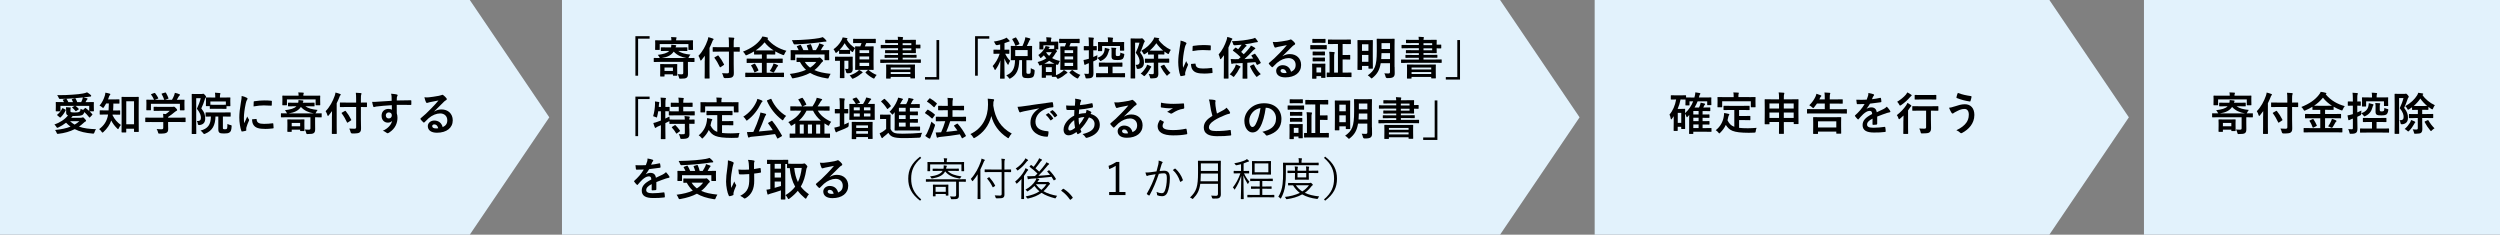 <?xml version="1.0" encoding="UTF-8"?>
<svg id="_レイヤー_1" xmlns="http://www.w3.org/2000/svg" version="1.1" viewBox="0 0 893.93 83.9">
  <rect x="0" y="0" width="893.93" height="83.9" fill="#808080" stroke="none"/>
  <!-- Generator: Adobe Illustrator 29.5.1, SVG Export Plug-In . SVG Version: 2.1.0 Build 141)  -->
  <defs>
    <style>
      .st0 {
        fill: #e2f2fc;
      }
    </style>
  </defs>
  <polygon class="st0" points="536.39 83.9 200.95 83.9 200.95 0 536.39 0 564.81 41.95 536.39 83.9"/>
  <polygon class="st0" points="732.8 83.9 570.21 83.9 570.21 0 732.8 0 761.22 41.95 732.8 83.9"/>
  <polygon class="st0" points="167.99 83.9 0 83.9 0 0 167.99 0 196.41 41.95 167.99 83.9"/>
  <g>
    <path d="M25.18,39.68c0,.24.03.37.29.44.28.06.66.1,1.2.1.97,0,1.41-.06,1.75-.28.27-.16.36-.53.4-1.05.28.18.55.31.91.4l.65-.62c.11-.11.16-.1.29,0,.39.29.83.63,1.23,1v-1.81h-4.92c.34.19.81.65,1.17,1.05.06.08.08.16-.05.24l-.84.55c-.13.08-.21.1-.29-.02-.39-.5-.66-.76-1.13-1.18-.08-.08-.08-.15.03-.21l.87-.44h-5.12v1.78c0,.15-.03.18-.18.18h-1.33c-.15,0-.18-.03-.18-.18,0-.06.03-.24.03-1.6v-.6c0-.47-.03-.68-.03-.76,0-.16.03-.19.18-.19.08,0,.65.03,2.14.03h.63c-.11-.23-.23-.44-.39-.68-.08-.13-.06-.19.1-.24l1.04-.27c-.84.03-1.59.05-2.19.05-.24,0-.29-.02-.4-.27-.21-.5-.37-.76-.6-1.07,2.19.02,3.98-.06,5.52-.18,1.5-.1,2.88-.24,3.74-.42.57-.11.99-.23,1.42-.42.52.31.96.62,1.31.94.13.11.18.23.18.36,0,.1-.11.23-.27.23-.13,0-.24,0-.34.02l-.7.1c-.5.06-.97.13-1.51.19.44.06.89.16,1.33.29.13.03.19.1.19.19,0,.11-.08.21-.16.27-.1.08-.18.19-.26.34-.1.21-.19.39-.31.58h.66c1.51,0,2.06-.03,2.14-.03.16,0,.19.03.19.19,0,.08-.03.29-.03.66v.68c0,1.36.03,1.54.03,1.62,0,.13-.03.16-.19.16h-1.34c.34.32.66.66.94,1,.11.13.08.21-.02.31l-.81.86c-.11.11-.16.11-.26-.02-.58-.73-1.17-1.38-1.73-1.88-.16.5-.4.87-.78,1.07-.52.24-1.33.34-2.87.34h-.53c-.18.23-.36.44-.53.63h3.4c.42,0,.52-.06.58-.1.08-.03.15-.06.23-.06.13,0,.26.11.63.52.37.39.49.55.49.73,0,.11-.08.19-.24.26-.15.06-.31.16-.6.44-.55.52-1.12.97-1.7,1.38,1.75.63,3.71.83,6.09.92-.23.26-.42.68-.63,1.29-.08.21-.15.29-.37.29-.07,0-.13,0-.26-.02-2.38-.21-4.49-.63-6.36-1.59-1.75.89-3.67,1.42-5.81,1.67-.13.02-.23.02-.29.02-.18,0-.23-.06-.29-.21-.19-.53-.39-.83-.63-1.17,2.17-.23,3.97-.57,5.52-1.2-.55-.4-1.08-.87-1.59-1.41-.86.66-1.8,1.25-2.85,1.75-.11.05-.21.08-.28.08-.1,0-.18-.06-.26-.21-.23-.39-.47-.68-.78-.97,1.86-.65,3.69-1.78,4.86-3.25-.44-.16-.66-.44-.66-1v-.62c0-.47-.02-.87-.06-1.33.53.02,1.02.05,1.49.1.21.02.24.08.24.15,0,.08-.02.13-.07.19-.06.1-.06.21-.06.57v.34h0ZM23.4,39.18c.13.06.15.13.1.24-.45.94-1.07,1.81-1.81,2.53-.08.06-.13.11-.18.11-.03,0-.08-.03-.15-.1l-.88-.73c-.13-.11-.13-.15,0-.24.78-.61,1.39-1.39,1.76-2.2.07-.13.1-.16.24-.08l.91.47h0ZM29.03,36.52c.15-.27.26-.55.37-.84.11-.27.19-.53.24-.83-1.02.11-2.12.23-3.16.29-.99.08-1.94.13-2.8.18.06.02.1.05.15.11.24.37.42.66.6,1.08h1.68c-.11-.31-.24-.57-.42-.89-.05-.1-.03-.16.11-.19l.97-.28c.15-.03.18-.02.24.08.23.37.42.79.6,1.28h1.42ZM25.04,43.34c.53.49,1.08.89,1.65,1.21.6-.34,1.15-.74,1.7-1.21h-3.35Z"/>
    <path d="M40.26,40.96c0,.08-.02.15-.03.21.79,1.59,1.72,2.61,3,3.51-.26.28-.57.73-.76,1.18-.1.23-.16.32-.24.32s-.18-.08-.34-.24c-.89-.89-1.55-1.73-2.12-2.85-.5,1.46-1.41,2.85-2.8,4.13-.15.13-.24.19-.32.19-.11,0-.21-.11-.34-.31-.24-.39-.53-.7-.87-.92,1.81-1.36,2.67-2.8,3.09-4.61.05-.19.08-.4.11-.62h-.86c-1.38,0-1.85.03-1.94.03-.18,0-.19-.02-.19-.19v-1.18c0-.15.02-.16.19-.16.1,0,.57.03,1.94.03h1.04c.06-.76.08-1.6.1-2.48h-.96c-.24.44-.5.87-.78,1.28-.13.21-.21.31-.31.31s-.19-.08-.37-.24c-.32-.31-.65-.45-.92-.58.89-1.04,1.51-2.23,1.91-3.59.11-.36.15-.65.18-1.04.53.08,1.02.19,1.51.34.18.05.28.11.28.23,0,.1-.05.16-.15.28-.1.11-.23.23-.34.6-.1.31-.21.63-.34.96h1.91c1.41,0,1.88-.03,1.98-.03.18,0,.19.02.19.18v1.18c0,.16-.02.18-.19.18-.1,0-.57-.03-1.98-.03-.02.84-.03,1.67-.1,2.48h.39c1.39,0,1.86-.03,1.96-.03.16,0,.18.02.18.16v1.18c0,.18-.02.19-.18.19-.1,0-.57-.03-1.96-.03h-.55l-.02-.02ZM43.64,47.34c-.16,0-.18-.02-.18-.18,0-.11.03-.99.03-4.87v-3.77c0-2.7-.03-3.61-.03-3.72,0-.15.02-.16.18-.16.11,0,.53.03,1.76.03h2.27c1.25,0,1.67-.03,1.76-.03.18,0,.19.02.19.16,0,.1-.03,1-.03,3.24v4.18c0,3.8.03,4.68.03,4.78,0,.16-.02.18-.19.18h-1.33c-.16,0-.18-.02-.18-.18v-.97h-2.78v1.15c0,.16-.02.18-.18.18h-1.33v-.02ZM45.15,44.44h2.78v-8.22h-2.78v8.22Z"/>
    <path d="M54.14,43.63c-1.44,0-1.93.03-2.02.03-.16,0-.18-.02-.18-.18v-1.25c0-.16.02-.18.18-.18.1,0,.58.03,2.02.03h4.26c-.02-.52-.03-.94-.1-1.38l.94.1c.55-.36.99-.71,1.47-1.17h-3.5c-1.49,0-2.01.03-2.09.03-.16,0-.18-.02-.18-.16v-1.13c0-.16.02-.18.18-.18.08,0,.6.03,2.09.03h4.39c.23,0,.32,0,.39-.03.08-.03.13-.06.21-.06.13,0,.29.13.7.52.32.34.45.55.45.7,0,.13-.06.21-.19.26-.16.08-.39.21-.78.53-.66.57-1.39,1.13-2.27,1.68v.26h4.05c1.44,0,1.93-.03,2.02-.03.16,0,.18.02.18.18v1.25c0,.16-.02.18-.18.18-.1,0-.58-.03-2.02-.03h-4.05v1.05c0,.39.03.99.03,1.41,0,.7-.13,1.05-.52,1.33-.42.26-.92.36-2.48.36-.5,0-.5.02-.63-.47-.11-.42-.29-.86-.49-1.18.65.06,1.1.1,1.73.1.45,0,.63-.11.63-.57v-2.02h-4.26.02ZM55.14,33.27c.21-.08.26-.05.36.08.4.52.84,1.21,1.08,1.68.08.16.08.18-.15.26l-1.07.39h3.37c-.24-.71-.63-1.52-.92-2.02-.1-.16-.05-.18.15-.24l1.07-.32c.19-.06.24-.03.32.1.27.45.68,1.3.89,1.88.05.15.05.16-.18.24l-1.05.37h2.49c.31-.52.54-1.02.79-1.64.08-.21.16-.47.24-.86.58.11,1.15.29,1.6.49.15.06.23.15.23.24s-.07.18-.16.24c-.1.06-.23.23-.31.37-.23.42-.42.76-.66,1.15h.42c1.51,0,2.04-.03,2.14-.03.18,0,.19.02.19.18,0,.1-.03.4-.03.87v.74c0,1.46.03,1.72.03,1.81,0,.18-.02.19-.19.19h-1.28c-.16,0-.18-.02-.18-.19v-2.14h-10.36v2.14c0,.16-.02.18-.18.18h-1.28c-.18,0-.19-.02-.19-.18,0-.11.03-.37.03-1.83v-.6c0-.6-.03-.89-.03-1,0-.16.02-.18.19-.18.1,0,.63.03,2.14.03h.44c-.28-.66-.71-1.38-1.04-1.81-.1-.15-.08-.18.11-.24l.97-.36h0Z"/>
    <path d="M72.15,33.61c.16,0,.26-.02.32-.05s.11-.05.21-.05c.11,0,.24.06.62.47.34.39.39.55.39.65s-.05.19-.15.29c-.13.11-.23.28-.31.63-.37,1.26-.71,2.06-1.25,3.21,1.26,1.59,1.39,2.53,1.39,3.69,0,1.28-.62,2.14-2.1,2.27-.33.02-.52-.14-.55-.47-.05-.4-.15-.73-.34-.97,1.02.05,1.46-.29,1.46-1.13,0-.79-.21-1.7-1.44-3.27.63-1.38,1.04-2.41,1.38-3.77h-1.62v9.16c0,2.22.03,3.38.03,3.48,0,.15-.02.16-.18.16h-1.28c-.16,0-.18-.02-.18-.16,0-.1.03-1.21.03-3.46v-7.01c0-2.28-.03-3.4-.03-3.51,0-.16.02-.18.18-.18.11,0,.5.03,1.29.03h2.13ZM77.05,41.66c-.08,3.12-1.05,5.05-3.66,6.14-.19.08-.31.13-.39.13-.11,0-.18-.08-.36-.32-.26-.36-.62-.7-.94-.92,2.62-.68,3.66-2.07,3.71-5.02-1.18.02-1.63.03-1.72.03-.16,0-.18-.02-.18-.18v-1.15c0-.18.02-.19.18-.19.1,0,.62.03,2.15.03h4.31c1.52,0,2.06-.03,2.15-.03.16,0,.18.02.18.19v1.15c0,.16-.02.18-.18.18-.1,0-.63-.03-2.15-.03h-.45v3.92c0,.34,0,.44.13.53.1.08.29.1.63.1.44,0,.55-.05.66-.19.16-.23.18-.57.21-1.72.39.21.71.34,1.08.4.42.08.42.11.41.53-.08,1.34-.29,1.81-.76,2.12-.44.31-1,.37-1.93.37-.81,0-1.36-.06-1.6-.24-.31-.21-.47-.52-.47-1.33v-4.5h-1.02.01ZM76.92,38.89c-1.23,0-1.64.03-1.73.03-.16,0-.18-.02-.18-.18v-.78h-1.2c-.18,0-.19-.02-.19-.18,0-.11.03-.31.03-1.52v-.45c0-.47-.03-.7-.03-.81,0-.15.02-.16.19-.16.1,0,.65.03,2.17.03h.99v-.16c0-.7-.02-1.07-.11-1.57.6.02,1.15.06,1.7.13.16.02.26.08.26.15,0,.13-.03.21-.08.31-.08.18-.1.39-.1.96v.19h1.38c1.52,0,2.07-.03,2.17-.03.18,0,.19.02.19.16,0,.1-.03.34-.03.7v.57c0,1.21.03,1.41.03,1.52,0,.16-.02.18-.19.18h-1.2v.78c0,.16-.02.18-.18.18-.1,0-.5-.03-1.72-.03h-2.17v-.02ZM75.22,37.45c.13,0,.55.03,1.7.03h2.17c1.08,0,1.52-.02,1.67-.03v-1.18h-5.54s0,1.18,0,1.18Z"/>
    <path d="M88.15,34.91c.28.15.37.24.37.39,0,.11-.03.16-.24.49-.16.29-.24.52-.39,1.15-.45,2.01-.68,4-.68,5.23,0,.79.03,1.33.1,1.89.34-.74.63-1.28,1.1-2.41.13.4.34.66.57,1.02.05.08.11.18.11.24,0,.11-.03.18-.08.26-.37.84-.68,1.54-.92,2.44-.03.1-.05.28-.05.5,0,.19.03.32.03.45,0,.11-.06.18-.21.21-.41.11-.86.21-1.33.26-.11.02-.18-.06-.21-.18-.45-1.13-.75-3.19-.75-4.82,0-1.46.18-3.22.55-5.31.21-1.2.29-1.73.29-2.41.73.18,1.25.34,1.73.6h0ZM91.61,42.53c.13-.02.16.06.16.24.1,1.12.87,1.52,2.64,1.52,1.21,0,2.01-.08,3.09-.21.16-.02.19,0,.23.21.05.34.1.97.1,1.39,0,.19,0,.21-.28.24-1.1.13-1.88.18-2.64.18-2.4,0-3.51-.39-4.21-1.34-.41-.52-.57-1.34-.57-2.1l1.47-.13h0ZM90.7,36.48c.02-.19.06-.24.23-.28.96-.18,2.77-.29,3.51-.29.97,0,1.72.03,2.4.1.34.02.37.05.37.21,0,.49,0,.92-.03,1.38-.02.15-.06.21-.21.19-.97-.06-1.81-.1-2.64-.1-1.08,0-2.14.1-3.67.37.02-.91.02-1.31.05-1.59h-.01Z"/>
    <path d="M102.62,41.93c-1.42,0-1.91.03-2.01.03-.15,0-.16-.02-.16-.18v-1.08c0-.18.02-.19.16-.19.1,0,.58.03,2.01.03h.05c-.1-.06-.15-.18-.26-.4-.15-.27-.32-.52-.53-.73,1.98-.26,3.33-.58,4.11-1.41h-.73c-1.47,0-2.01.03-2.1.03-.16,0-.18-.02-.18-.18v-.96c0-.16.02-.18.18-.18.1,0,.63.03,2.1.03h1.36c.08-.31.11-.6.11-.97.58.03.97.08,1.51.16.18.03.27.1.27.19,0,.08-.05.16-.13.26-.05.06-.08.16-.13.36h1.98c1.42,0,1.96-.03,2.06-.03.16,0,.18.02.18.18v.96c0,.16-.02.18-.18.18-.1,0-.63-.03-2.06-.03h-1.04c1.02.74,2.4,1.12,4.39,1.31-.23.24-.4.53-.55.86-.1.19-.15.31-.21.37h.03c1.42,0,1.91-.03,2.01-.03.15,0,.16.02.16.19v1.08c0,.16-.02.18-.16.18-.1,0-.58-.03-2.01-.03h-.18v2.1c0,.74.02,1.42.02,2.07,0,.73-.07,1.17-.5,1.49-.37.26-.92.34-2.17.34-.39,0-.42.02-.52-.37-.13-.53-.31-.91-.52-1.25.6.05.94.06,1.34.06.52,0,.68-.1.68-.52v-3.93h-8.39,0ZM112.18,34.22c1.51,0,2.04-.03,2.15-.03.16,0,.18.02.18.18,0,.1-.03.37-.03.76v.63c0,1.36.03,1.6.03,1.7,0,.16-.02.18-.18.18h-1.29c-.16,0-.18-.02-.18-.18v-1.91h-10.26v1.91c0,.16-.02.18-.18.18h-1.28c-.18,0-.19-.02-.19-.18,0-.11.03-.34.03-1.7v-.52c0-.5-.03-.76-.03-.87,0-.16.02-.18.19-.18.1,0,.63.03,2.15.03h3.48c0-.42-.02-.78-.11-1.18.58,0,1.17.03,1.72.08.16.02.26.08.26.16,0,.11-.06.19-.1.32-.05.13-.08.29-.08.62,0,0,3.72,0,3.72,0ZM102.93,47.14c-.18,0-.19-.02-.19-.18,0-.1.03-.42.03-2.1v-.76c0-.79-.03-1.15-.03-1.23,0-.16.02-.18.19-.18.1,0,.52.03,1.75.03h2.27c1.23,0,1.62-.03,1.73-.03.16,0,.18.02.18.18,0,.08-.03.4-.03.99v.84c0,1.6.03,1.89.03,1.99,0,.16-.02.18-.18.18h-1.18c-.16,0-.18-.02-.18-.18v-.32h-3.01v.6c0,.16-.02.18-.18.18h-1.2ZM112.19,40.54c-1.85-.32-3.38-.97-4.6-2.3-.87,1.31-2.28,1.99-4.32,2.3h8.92ZM104.31,45.15h3.01v-1.2h-3.01v1.2Z"/>
    <path d="M118.7,41.61c0-.58,0-1.21.02-1.88-.36.52-.74,1.02-1.17,1.52-.13.15-.21.21-.28.21-.08,0-.13-.08-.19-.26-.15-.55-.4-1.07-.65-1.44,1.49-1.52,2.56-3.53,3.25-5.5.13-.39.23-.76.28-1.17.63.16,1.15.31,1.63.5.18.06.26.13.26.24s-.05.18-.18.29c-.11.1-.19.24-.32.65-.29.73-.6,1.44-.96,2.15v8.35c0,1.57.03,2.36.03,2.44,0,.16-.02.18-.18.18h-1.41c-.16,0-.18-.02-.18-.18,0-.1.03-.87.03-2.44v-3.68l.02.02ZM123.92,38.26c-1.55,0-2.1.03-2.2.03-.16,0-.18-.02-.18-.18v-1.28c0-.16.02-.18.18-.18.1,0,.65.03,2.2.03h3.42v-1.21c0-1.05-.02-1.65-.11-2.3.6.02,1.2.05,1.78.11.16.02.26.1.26.18,0,.15-.06.24-.11.36-.08.19-.11.52-.11,1.6v1.26c1.39,0,1.89-.03,1.99-.03.16,0,.18.02.18.18v1.28c0,.16-.02.18-.18.18-.1,0-.6-.03-1.99-.03v4.48c0,1.13.05,2.22.05,3.11,0,.83-.11,1.17-.53,1.51-.34.28-1.02.37-2.59.37-.33,0-.54-.17-.62-.5-.13-.52-.28-.94-.49-1.26.63.05,1.38.08,1.86.06.45,0,.62-.15.62-.53v-7.24h-3.43ZM124.39,43.78c-.1.06-.16.1-.19.1-.05,0-.08-.05-.13-.15-.57-1.2-1.15-2.23-1.88-3.19-.11-.15-.1-.16.11-.29l1.02-.58c.16-.1.19-.06.31.05.74.92,1.36,1.89,1.96,3.08.08.15.03.18-.15.29l-1.05.7h0Z"/>
    <path d="M140.03,34.69c-.03-.47-.06-.7-.19-1.18.73.05,1.51.15,1.89.23.28.05.45.16.45.31,0,.13-.05.21-.15.37-.05.1-.1.26-.13.47-.02.21-.02.42-.03,1.04,1.75-.06,3.42-.08,4.97-.08.19,0,.23.03.24.24.02.4.02.83,0,1.23,0,.18-.08.23-.28.21-1.68-.05-3.25-.05-4.94-.03,0,.99,0,2.02.02,3.01.16.44.24,1.07.24,1.6,0,1.88-.76,3.84-2.88,5.23-.27.18-.49.31-.63.31s-.32-.11-.49-.24c-.37-.31-.81-.52-1.23-.65,1.89-.84,3.03-2.2,3.32-3.56-.32.47-.99.65-1.52.65-1.28,0-2.25-.92-2.25-2.48s1.13-2.43,2.45-2.43c.49,0,.97.1,1.23.32,0-.57-.02-1.12-.02-1.65-2.04.11-4.32.31-5.6.49-.36.05-.62.19-.76.19-.16,0-.23-.06-.28-.23-.13-.32-.28-.97-.4-1.64.6.06,1.12,0,1.97-.06.99-.08,3.08-.21,5.02-.32-.02-.5-.02-.91-.03-1.34h0ZM137.96,41.25c0,.71.45,1.1,1.04,1.1s1.1-.37,1.1-1.12c0-.66-.42-1.04-1.07-1.04-.5,0-1.07.34-1.07,1.05h0Z"/>
    <path d="M155.3,39.86c.91-.52,1.67-.73,2.57-.73,2.36,0,4.02,1.55,4.02,3.89,0,2.7-2.19,4.44-5.65,4.44-2.04,0-3.27-.87-3.27-2.38,0-1.08,1.02-1.98,2.28-1.98,1.52,0,2.64.81,3.04,2.36,1.13-.52,1.65-1.23,1.65-2.46,0-1.47-1.04-2.44-2.54-2.44-1.34,0-2.83.6-4.14,1.72-.47.42-.92.89-1.41,1.38-.11.11-.19.18-.28.18-.06,0-.15-.05-.24-.15-.34-.29-.7-.71-.96-1.05-.1-.13-.05-.24.08-.37,1.26-1.02,2.38-2.06,3.84-3.58,1-1.04,1.76-1.85,2.51-2.77-.97.18-2.12.4-3.12.62-.21.05-.42.1-.68.19-.08.03-.24.08-.32.08-.16,0-.28-.08-.36-.28-.19-.37-.34-.83-.57-1.75.49.06,1.02.06,1.5.03.99-.1,2.41-.31,3.68-.55.4-.08.73-.16.89-.24.08-.05.23-.13.31-.13.16,0,.26.05.37.13.49.37.81.7,1.08,1.04.13.15.18.26.18.39,0,.16-.1.31-.28.39-.28.13-.41.24-.71.52-1.18,1.15-2.27,2.28-3.5,3.46l.02.05h.01ZM155.32,44.47c-.47,0-.78.28-.78.62,0,.5.44.84,1.41.84.29,0,.5-.02.75-.06-.21-.89-.7-1.39-1.38-1.39h0Z"/>
  </g>
  <g>
    <path d="M232.28,12.94v.89h-4.11v13.24h-.97v-14.13h5.08Z"/>
    <path d="M235.93,22.14c-1.42,0-1.91.03-2.01.03-.15,0-.16-.02-.16-.18v-1.08c0-.18.02-.19.16-.19.1,0,.58.03,2.01.03h.05c-.1-.06-.15-.18-.26-.4-.15-.27-.32-.52-.53-.73,1.98-.26,3.33-.58,4.11-1.41h-.73c-1.47,0-2.01.03-2.1.03-.16,0-.18-.02-.18-.18v-.96c0-.16.02-.18.18-.18.1,0,.63.03,2.1.03h1.36c.08-.31.11-.6.11-.97.58.03.97.08,1.51.16.18.03.27.1.27.19,0,.08-.05.16-.13.26-.05.06-.08.16-.13.36h1.98c1.42,0,1.96-.03,2.06-.03.16,0,.18.02.18.18v.96c0,.16-.02.18-.18.18-.1,0-.63-.03-2.06-.03h-1.04c1.02.74,2.4,1.12,4.39,1.31-.23.24-.4.53-.55.86-.1.19-.15.31-.21.37h.03c1.42,0,1.91-.03,2.01-.03.15,0,.16.02.16.19v1.08c0,.16-.02.18-.16.18-.1,0-.58-.03-2.01-.03h-.18v2.1c0,.74.02,1.42.02,2.07,0,.73-.07,1.17-.5,1.49-.37.26-.92.34-2.17.34-.39,0-.42.02-.52-.37-.13-.53-.31-.91-.52-1.25.6.05.94.06,1.34.06.52,0,.68-.1.68-.52v-3.93h-8.39.01ZM245.48,14.43c1.51,0,2.04-.03,2.15-.03.16,0,.18.02.18.18,0,.1-.03.37-.03.76v.63c0,1.36.03,1.6.03,1.7,0,.16-.02.18-.18.18h-1.29c-.16,0-.18-.02-.18-.18v-1.91h-10.26v1.91c0,.16-.02.18-.18.18h-1.28c-.18,0-.19-.02-.19-.18,0-.11.03-.34.03-1.7v-.52c0-.5-.03-.76-.03-.87,0-.16.02-.18.19-.18.1,0,.63.03,2.15.03h3.48c0-.42-.02-.78-.11-1.18.58,0,1.17.03,1.72.08.16.02.26.08.26.16,0,.11-.06.19-.1.32-.05.13-.08.29-.08.62,0,0,3.72,0,3.72,0ZM236.24,27.35c-.18,0-.19-.02-.19-.18,0-.1.03-.42.03-2.1v-.76c0-.79-.03-1.15-.03-1.23,0-.16.02-.18.19-.18.1,0,.52.03,1.75.03h2.27c1.23,0,1.62-.03,1.73-.03.16,0,.18.02.18.18,0,.08-.03.4-.03.99v.84c0,1.6.03,1.89.03,1.99,0,.16-.02.18-.18.18h-1.18c-.16,0-.18-.02-.18-.18v-.32h-3.01v.6c0,.16-.02.18-.18.18h-1.2ZM245.5,20.75c-1.85-.32-3.38-.97-4.6-2.3-.87,1.31-2.28,1.99-4.32,2.3h8.92ZM237.61,25.36h3.01v-1.2h-3.01v1.2Z"/>
    <path d="M252.01,21.81c0-.58,0-1.21.02-1.88-.36.52-.74,1.02-1.17,1.52-.13.15-.21.21-.28.21-.08,0-.13-.08-.19-.26-.15-.55-.4-1.07-.65-1.44,1.49-1.52,2.56-3.53,3.25-5.5.13-.39.23-.76.28-1.17.63.16,1.15.31,1.63.5.18.06.26.13.26.24s-.05.18-.18.29c-.11.1-.19.24-.32.65-.29.73-.6,1.44-.96,2.15v8.35c0,1.57.03,2.36.03,2.44,0,.16-.02.18-.18.18h-1.41c-.16,0-.18-.02-.18-.18,0-.1.03-.87.03-2.44v-3.68l.02.02ZM257.22,18.46c-1.55,0-2.1.03-2.2.03-.16,0-.18-.02-.18-.18v-1.28c0-.16.02-.18.18-.18.1,0,.65.03,2.2.03h3.42v-1.21c0-1.05-.02-1.65-.11-2.3.6.02,1.2.05,1.78.11.16.02.26.1.26.18,0,.15-.06.24-.11.36-.08.19-.11.52-.11,1.6v1.26c1.39,0,1.89-.03,1.99-.03.16,0,.18.02.18.18v1.28c0,.16-.02.18-.18.18-.1,0-.6-.03-1.99-.03v4.48c0,1.13.05,2.22.05,3.11,0,.83-.11,1.17-.53,1.51-.34.28-1.02.37-2.59.37-.33,0-.54-.17-.62-.5-.13-.52-.28-.94-.49-1.26.63.05,1.38.08,1.86.06.45,0,.62-.15.62-.53v-7.24h-3.43ZM257.69,23.98c-.1.06-.16.1-.19.1-.05,0-.08-.05-.13-.15-.57-1.2-1.15-2.23-1.88-3.19-.11-.15-.1-.16.11-.29l1.02-.58c.16-.1.19-.06.31.05.74.92,1.36,1.89,1.96,3.08.08.15.03.18-.15.29l-1.05.7h0Z"/>
    <path d="M268.74,27.53c-1.47,0-1.98.03-2.07.03-.18,0-.19-.02-.19-.16v-1.23c0-.16.02-.18.19-.18.1,0,.6.03,2.07.03h3.69v-3.53h-3.09c-1.54,0-2.07.03-2.17.03-.18,0-.19-.02-.19-.18v-1.21c0-.16.02-.18.19-.18.1,0,.63.03,2.17.03h3.09v-1.49h-.63c-1.41,0-1.89.02-1.99.02-.16,0-.18-.02-.18-.16v-.96c-.78.49-1.6.89-2.48,1.28-.18.08-.29.13-.39.13-.11,0-.18-.1-.32-.37-.23-.42-.52-.74-.78-.96,2.95-1.17,4.99-2.64,6.28-4.35.31-.4.49-.65.65-1.07.63.08,1.28.18,1.75.34.16.05.29.15.29.26,0,.08-.03.13-.16.23-.03.03-.07.05-.1.06,1.91,2.25,4.16,3.48,6.83,4.23-.23.24-.52.7-.7,1.15-.13.29-.18.4-.31.4-.08,0-.21-.05-.39-.11-.92-.36-1.78-.76-2.59-1.23v.97c0,.15-.02.16-.18.16-.11,0-.6-.02-2.01-.02h-.87v1.49h3.37c1.54,0,2.07-.03,2.17-.03.16,0,.18.02.18.18v1.21c0,.23,0,.18-.18.18-.1,0-.63-.03-2.17-.03h-3.37v3.53h3.92c1.49,0,1.99-.03,2.09-.03.16,0,.18.02.18.18v1.23c0,.15-.02.16-.18.16-.1,0-.6-.03-2.09-.03h-9.34.01ZM269.66,22.82c.21-.1.26-.1.37.06.42.62.84,1.41,1.15,2.14.07.16.05.19-.15.29l-1,.5c-.24.1-.26.1-.32-.06-.29-.79-.62-1.54-1.1-2.22-.11-.15-.08-.18.13-.28l.92-.44h0ZM275.04,18.03c.78,0,1.26,0,1.57-.02-1.25-.79-2.33-1.73-3.22-2.87-.94,1.15-1.99,2.09-3.16,2.87.31.02.79.02,1.57.02h3.24ZM276.28,23.55c.13-.29.24-.55.31-.86.58.16.97.32,1.36.52.19.1.29.18.29.28,0,.13-.08.18-.19.26-.1.08-.21.21-.37.52-.23.44-.58,1.05-.86,1.44-.11.15-.18.21-.26.21s-.19-.05-.37-.13c-.28-.15-.65-.32-.96-.4.44-.58.79-1.26,1.05-1.83h0Z"/>
    <path d="M292.43,20.66c.24,0,.39-.03.44-.05.08-.03.15-.06.21-.06.15,0,.29.1.76.57.4.39.47.55.47.68,0,.11-.07.18-.19.26-.11.08-.31.23-.53.55-.71.97-1.49,1.78-2.38,2.46,1.5.68,3.38,1.08,5.8,1.33-.24.36-.45.79-.62,1.21-.13.36-.16.45-.37.45-.06,0-.18-.02-.31-.03-2.53-.39-4.47-1.02-6.04-1.96-1.65.89-3.59,1.49-5.91,1.91-.16.03-.24.03-.34.03-.18,0-.23-.1-.36-.42-.18-.44-.44-.87-.65-1.15,2.3-.28,4.23-.76,5.8-1.47-.86-.78-1.55-1.7-2.17-2.82-.6,0-.97.02-1.04.02-.16,0-.18-.02-.18-.18v-1.18c0-.16.02-.18.18-.18.1,0,.63.03,2.2.03,0,0,5.23,0,5.23,0ZM286.05,16.07c.19-.08.26-.05.34.1.31.52.63,1.15.87,1.76h1.8c-.15-.52-.34-1.05-.55-1.51-.07-.15-.03-.21.16-.27l.99-.31c.18-.05.24-.06.32.1.28.58.53,1.34.68,1.99h1.08c.39-.57.68-1.13.94-1.65.11-.26.18-.47.24-.79.55.16,1,.32,1.41.49.16.06.24.13.24.24,0,.1-.08.18-.18.28-.13.13-.23.26-.36.5-.16.31-.32.62-.52.94h.7c1.49,0,2.02-.03,2.12-.03.16,0,.18.02.18.18,0,.1-.03.37-.03.81v.94c0,1.04.03,1.41.03,1.51,0,.16-.02.18-.18.18h-1.31c-.16,0-.18-.02-.18-.18v-1.88h-10.49v1.88c0,.16-.02.18-.18.18h-1.29c-.16,0-.18-.02-.18-.18,0-.1.03-.47.03-1.52v-.81c0-.55-.03-.81-.03-.92,0-.16.02-.18.18-.18.1,0,.63.03,2.12.03h.58c-.18-.44-.41-.89-.62-1.23-.1-.15-.1-.18.13-.26l.94-.37.02-.02ZM295.36,14.38c.11.13.18.23.18.34,0,.1-.08.16-.26.16-.21,0-.47.02-.78.06-1.59.23-2.83.4-4.79.58-1.72.16-3.68.29-5.55.36-.24.01-.41-.15-.52-.49-.15-.37-.31-.75-.5-1.02,2.06-.02,4.18-.13,6.07-.29,1.62-.15,2.72-.29,3.63-.45.57-.11.97-.23,1.36-.36.47.32.83.73,1.17,1.1h-.01ZM287.78,22.14c.52.83,1.15,1.49,1.89,2.04.91-.58,1.64-1.26,2.22-2.04h-4.11Z"/>
    <path d="M307.25,15.39c-1.44,0-1.93.03-2.02.03-.16,0-.18-.02-.18-.18v-1.18c0-.16.02-.18.18-.18.1,0,.58.03,2.02.03h3.71c1.46,0,1.94-.03,2.02-.03.16,0,.18.02.18.18v1.18c0,.16-.02.18-.18.18-.08,0-.57-.03-2.02-.03h-1.21c-.16.45-.34.84-.52,1.21h1.12c1.29,0,1.75-.03,1.86-.03.16,0,.18.02.18.18,0,.08-.03.65-.03,1.88v4.31c0,1.23.03,1.78.03,1.88,0,.16-.02.18-.18.18-.11,0-.57-.03-1.86-.03h-2.53c-1.31,0-1.76.03-1.86.03-.18,0-.19-.02-.19-.18,0-.1.03-.65.03-1.88v-4.24c0-.7-.02-1.18-.02-1.49-.23.26-.49.71-.65,1.08-.11.23-.18.34-.28.34-.08,0-.18-.06-.36-.21s-.36-.31-.52-.47v1.15c0,.16-.02.18-.18.18-.1,0-.34-.03-1.18-.03h-1.23c-.84,0-1.08.03-1.18.03-.15,0-.16-.02-.16-.18v-1.07c-.26.24-.52.49-.79.7-.16.13-.26.19-.34.19-.11,0-.18-.11-.29-.37-.16-.39-.37-.71-.58-.94,1.12-.78,2.1-1.83,2.83-3.14.24-.44.36-.76.44-1.1.55.08,1,.15,1.47.23.18.03.26.13.26.23,0,.08-.05.16-.18.24l-.1.06c.73,1.3,1.78,2.3,3.01,3.06-.02-.26-.02-.39-.02-.44,0-.16.02-.18.19-.18.08,0,.52.03,1.67.03.19-.4.32-.78.45-1.21h-.83.02ZM301.92,21.73v4.03c0,1.28.03,1.89.03,1.99,0,.16-.02.18-.18.18h-1.28c-.16,0-.18-.02-.18-.18,0-.11.03-.71.03-1.99v-4.03c-1.1,0-1.49.03-1.57.03-.18,0-.19-.02-.19-.18v-1.13c0-.18.02-.19.19-.19.1,0,.5.03,1.76.03h2.4c1.28,0,1.72-.03,1.81-.03.16,0,.18.02.18.19,0,.1-.03.39-.03,1.07v1.55c0,.57.03,1.2.03,1.62,0,.49-.1.86-.37,1.13-.24.24-.57.36-1.41.39-.35.01-.55-.15-.62-.5-.08-.4-.21-.84-.36-1.1.31.05.58.05.86.05.26,0,.34-.1.34-.45v-2.48h-1.46.02ZM303.85,17.82c-.71-.71-1.33-1.51-1.81-2.38-.53.91-1.13,1.7-1.8,2.38.13.02.39.03,1.15.03h1.23c.84,0,1.08-.03,1.18-.03h.05ZM308.27,25.67c.15.1.18.18.18.26,0,.1-.08.15-.19.19-.11.06-.24.16-.42.29-.7.6-1.63,1.21-2.61,1.62-.18.08-.29.13-.37.13-.11,0-.19-.1-.37-.37-.21-.31-.47-.63-.68-.81,1.2-.42,2.04-.83,2.82-1.44.19-.15.36-.32.53-.55.42.21.81.45,1.12.68h-.01ZM307.35,17.95v1.02h3.43v-1.02h-3.43ZM310.78,21.25v-1.07h-3.43v1.07h3.43ZM310.78,22.46h-3.43v1.15h3.43v-1.15ZM310.29,25.08c.08-.08.13-.11.18-.11s.1.03.16.1c.84.74,1.91,1.38,2.85,1.73-.23.21-.47.55-.66.91-.15.28-.21.39-.32.39-.1,0-.21-.06-.41-.16-.99-.52-1.86-1.21-2.56-1.91-.13-.13-.08-.16.08-.31l.68-.63h0Z"/>
    <path d="M316.92,22.48c-1.42,0-1.91.03-2.01.03-.15,0-.16-.02-.16-.18v-.89c0-.15.02-.16.16-.16.1,0,.58.03,2.01.03h4.19v-.65h-2.41c-1.59,0-2.12.03-2.23.03-.15,0-.16-.02-.16-.18v-.7c0-.16.02-.18.16-.18.11,0,.65.03,2.23.03h2.41v-.65h-2.25c-1.55,0-2.09.03-2.19.03-.18,0-.19-.02-.19-.18v-.76c0-.16.02-.18.19-.18.1,0,.63.03,2.19.03h2.25v-.7h-3.82c-1.54,0-2.09.03-2.19.03-.16,0-.18-.02-.18-.18v-.86c0-.16.02-.18.18-.18.1,0,.65.03,2.19.03h3.82v-.68h-2.17c-1.59,0-2.14.03-2.25.03-.16,0-.18-.02-.18-.18v-.83c0-.18.02-.19.18-.19.11,0,.66.03,2.25.03h2.17c-.02-.53-.05-.81-.11-1.12.6.02,1.13.05,1.7.11.13.02.23.08.23.18s-.03.16-.08.29c-.03.1-.08.23-.08.53h1.88c1.72,0,2.57-.03,2.67-.03.16,0,.18.02.18.19,0,.1-.03.52-.03,1.41v.16c.86,0,1.36-.03,1.46-.03.18,0,.19.02.19.19v.99c0,.16-.02.18-.19.18-.1,0-.6-.03-1.46-.03v.1c0,.86.03,1.34.03,1.44,0,.16-.02.18-.18.18-.1,0-.96-.03-2.67-.03h-1.88v.65h2.59c1.57,0,2.12-.03,2.22-.03.15,0,.16.02.16.18v.7c0,.16-.02.18-.16.18-.1,0-.65-.03-2.22-.03h-2.59v.65h4.32c1.42,0,1.91-.03,2.01-.03.16,0,.18.02.18.16v.89c0,.16-.02.18-.18.18-.1,0-.58-.03-2.01-.03h-10.17v.03ZM317.03,28.1c-.16,0-.18-.02-.18-.18,0-.1.03-.42.03-2.27v-1.04c0-.89-.03-1.26-.03-1.36,0-.18.02-.19.18-.19.11,0,.68.03,2.25.03h5.47c1.57,0,2.14-.03,2.25-.03.16,0,.18.02.18.19,0,.1-.03.47-.03,1.17v1.2c0,1.81.03,2.15.03,2.25,0,.15-.02.16-.18.16h-1.3c-.16,0-.18-.02-.18-.16v-.37h-7.03v.42c0,.16-.02.18-.18.18h-1.29,0ZM318.5,24.83h7.03v-.68h-7.03v.68ZM325.53,26.46v-.7h-7.03v.7h7.03ZM322.76,15.45v.68h3.11v-.68s-3.11,0-3.11,0ZM325.87,17.28h-3.11v.7h3.11v-.7Z"/>
    <path d="M330.75,28.45v-.89h4.11v-13.24h.97v14.13h-5.08Z"/>
    <path d="M353.74,12.94v.89h-4.11v13.24h-.97v-14.13h5.08Z"/>
    <path d="M356.6,16.13c-.33.07-.57-.06-.71-.39-.15-.34-.31-.62-.53-.87,1.59-.24,2.91-.63,3.87-1.05.29-.11.45-.23.68-.37.37.32.68.65.97.97.1.11.13.16.13.28,0,.13-.11.21-.28.21-.15,0-.32.08-.53.16-.32.13-.66.24-1.02.36v2.35c1.08,0,1.46-.03,1.55-.03.16,0,.18.02.18.18v1.12c0,.18-.02.19-.18.19-.1,0-.42-.02-1.31-.03.52,1.07,1.07,1.86,1.8,2.53-.19.29-.42.75-.57,1.18-.05.18-.11.26-.18.26s-.15-.1-.26-.26c-.44-.65-.78-1.23-1.08-2.06,0,4,.1,6.82.1,7.11,0,.15-.02.16-.18.16h-1.28c-.18,0-.19-.02-.19-.16,0-.28.1-2.93.13-6.41-.42,1.25-1,2.31-1.65,3.24-.11.16-.19.24-.28.24-.06,0-.13-.08-.19-.26-.18-.44-.42-.89-.65-1.15.94-1.07,1.91-2.48,2.51-4.42h-.39c-1.18,0-1.55.03-1.67.03-.15,0-.16-.02-.16-.19v-1.12c0-.16.02-.18.16-.18.11,0,.49.03,1.67.03h.57v-1.88l-1.02.24h-.01ZM365.61,16.44c.34-.75.6-1.42.83-2.12.06-.26.15-.58.18-1,.57.11,1.21.26,1.6.4.13.05.21.13.21.23,0,.11-.05.18-.15.28-.13.11-.21.28-.29.5-.23.47-.45,1.02-.81,1.72,1.15,0,1.6-.03,1.7-.03.16,0,.18.02.18.19,0,.1-.03.47-.03,1.39v1.96c0,.91.03,1.31.03,1.41,0,.16-.02.18-.18.18-.1,0-.58-.03-1.86-.03v4.24c0,.29.03.44.16.53.08.06.28.11.55.11.39,0,.55-.06.66-.19.13-.16.18-.55.19-1.85.28.19.71.4.99.47.28.09.41.27.39.55-.06,1.34-.29,1.91-.62,2.17-.37.27-1.04.39-1.8.39-.84,0-1.36-.08-1.62-.26-.29-.21-.47-.52-.47-1.3v-4.87h-.99c-.08,3.53-1.04,5.28-3.04,6.46-.21.11-.32.18-.4.18-.1,0-.16-.1-.34-.34-.26-.34-.58-.66-.86-.86,2.14-.92,3.08-2.33,3.12-5.44-.91.02-1.26.03-1.33.03-.18,0-.19-.02-.19-.18,0-.11.03-.5.03-1.41v-1.96c0-.92-.03-1.3-.03-1.39,0-.18.02-.19.19-.19.08,0,.58.03,1.99.03h2.01ZM363.04,13.44c.21-.1.23-.1.32.05.42.58.86,1.38,1.15,2.1.05.16.03.19-.18.29l-.99.45c-.19.1-.23.1-.29-.08-.26-.73-.62-1.46-1.07-2.14-.08-.15-.06-.18.15-.27l.91-.4ZM367.46,17.9h-4.44v2.14h4.44v-2.14Z"/>
    <path d="M378.39,16.1c0,1.1.03,1.28.03,1.39,0,.16-.02.18-.19.18h-.79l.16.15c.28.27.34.44.34.55,0,.1-.05.15-.15.23-.15.1-.23.21-.4.52-.36.62-.73,1.17-1.18,1.65.81.47,1.75.81,2.8,1.02-.19.28-.39.66-.5,1-.12.33-.34.45-.65.36l-.26-.1c-.02.16-.03.5-.03,1.04v1c0,.96,0,1.49.02,1.8.96-.37,1.57-.74,2.27-1.29.19-.15.37-.34.55-.57.42.21.78.45,1.1.7.15.1.18.18.18.26,0,.1-.08.15-.19.19-.13.06-.26.16-.42.29-.7.6-1.46,1.15-2.44,1.6-.19.08-.31.13-.39.13-.13,0-.19-.1-.36-.37l-.29-.4s-.07.05-.18.05h-1.13c-.16,0-.18-.02-.18-.18v-.34h-2.12v.66c0,.18-.02.19-.18.19h-1.13c-.18,0-.19-.02-.19-.19,0-.1.03-.44.03-2.33v-.92c0-.6-.02-.96-.02-1.17-.11.05-.24.1-.36.13-.16.06-.28.1-.36.1-.11,0-.18-.08-.26-.29-.13-.39-.32-.74-.5-.96,1.31-.34,2.33-.79,3.12-1.33-.32-.32-.6-.68-.88-1.07-.24.26-.52.5-.79.73-.19.16-.29.24-.37.24s-.13-.1-.23-.26c-.19-.36-.42-.63-.6-.81,1.12-.76,1.86-1.72,2.25-2.41.18-.31.29-.55.36-.83.53.08.91.18,1.23.27.16.05.23.08.23.16s-.03.11-.11.18c-.11.08-.18.19-.23.29l-.08.15h1.6c.16,0,.23-.02.31-.05l.13-.05v-1.18h-3.87v1.28c0,.16-.02.18-.16.18h-1.1c-.16,0-.18-.02-.18-.18,0-.11.03-.29.03-1.39v-.36c0-.37-.03-.57-.03-.68,0-.16.02-.18.18-.18.1,0,.57.03,1.89.03h.49v-.06c0-.55-.02-.97-.11-1.54.6.02,1.07.06,1.63.11.16.02.26.11.26.18,0,.13-.07.23-.11.32-.08.19-.08.42-.08.92v.06h.55c1.34,0,1.8-.03,1.89-.03.18,0,.19.02.19.18,0,.1-.03.31-.03.58v.47ZM375.87,22.8c.55,0,.91,0,1.15-.02-.68-.31-1.3-.65-1.85-1.05-.52.39-1.1.74-1.78,1.07h2.48ZM373.97,24.02v1.72h2.12v-1.72h-2.12ZM374.08,18.77c.29.45.63.86,1.05,1.21.39-.4.7-.84.97-1.31h-1.94l-.08.1ZM380.92,15.39c-1.44,0-1.93.03-2.02.03-.16,0-.18-.02-.18-.18v-1.18c0-.16.02-.18.18-.18.1,0,.58.03,2.02.03h2.93c1.46,0,1.94-.03,2.04-.03.15,0,.16.02.16.18v1.18c0,.16-.02.18-.16.18-.1,0-.58-.03-2.04-.03h-.99c-.16.45-.32.84-.5,1.21h.88c1.29,0,1.75-.03,1.86-.03.16,0,.18.02.18.18,0,.08-.03.65-.03,1.88v4.31c0,1.23.03,1.78.03,1.86,0,.18-.02.19-.18.19-.11,0-.57-.03-1.86-.03h-2.07c-1.31,0-1.75.03-1.85.03-.18,0-.19-.02-.19-.19,0-.08.03-.63.03-1.86v-4.24c0-1.29-.03-1.85-.03-1.94,0-.16.02-.18.19-.18.08,0,.45.03,1.44.03.19-.4.31-.78.45-1.21h-.29ZM380.66,17.95v1.02h3.06v-1.02h-3.06ZM383.72,21.25v-1.07h-3.06v1.07h3.06ZM383.72,22.46h-3.06v1.15h3.06v-1.15ZM383.22,25.13c.08-.08.19-.13.34-.02.84.74,1.83,1.33,2.77,1.68-.23.21-.45.53-.66.91-.15.28-.23.37-.34.37-.1,0-.19-.05-.39-.15-.99-.52-1.78-1.17-2.48-1.86-.13-.13-.08-.16.08-.31l.68-.63h0Z"/>
    <path d="M390.94,22.83c0,1.55.05,2.43.05,3.24,0,.89-.13,1.33-.5,1.6-.36.26-.78.36-1.76.36-.5.02-.52.02-.62-.49-.1-.5-.29-.91-.44-1.18.37.05.68.06,1.34.06.23,0,.34-.11.34-.45v-3.37c-.21.08-.41.16-.58.21-.29.11-.47.21-.57.28-.08.06-.18.1-.28.1s-.18-.06-.21-.19c-.1-.42-.19-.97-.28-1.54.47-.06.94-.18,1.5-.34l.41-.11v-3.03h-.24c-1,0-1.31.03-1.41.03-.15,0-.16-.02-.16-.18v-1.18c0-.16.02-.18.16-.18.1,0,.4.03,1.41.03h.24v-.84c0-1.04-.03-1.55-.11-2.3.58.02,1.1.05,1.63.11.16,0,.28.1.28.18,0,.13-.06.23-.11.34-.1.19-.1.53-.1,1.64v.87c.7,0,.97-.03,1.07-.03.16,0,.18.02.18.18v1.18c0,.16-.02.18-.18.18-.1,0-.37-.02-1.07-.03v2.41c.52-.21,1.02-.44,1.47-.66-.05.26-.08.74-.08,1.15,0,.34-.03.42-.34.58l-1.05.5v.87h0ZM394.31,27.61c-1.59,0-2.12.03-2.22.03-.16,0-.18-.02-.18-.18v-1.15c0-.15.02-.16.18-.16.1,0,.63.03,2.22.03h1.88v-2.35h-.99c-1.47,0-1.99.03-2.09.03-.16,0-.18-.02-.18-.18v-1.13c0-.16.02-.18.18-.18.1,0,.62.03,2.09.03h3.88c1.49,0,1.99-.03,2.09-.03.16,0,.18.02.18.18v1.13c0,.16-.02.18-.18.18-.1,0-.6-.03-2.09-.03h-1.26v2.35h2.07c1.59,0,2.14-.03,2.22-.03.16,0,.18.02.18.16v1.15c0,.16-.02.18-.18.18-.08,0-.63-.03-2.22-.03h-5.58ZM394.88,18.27c.08-.32.15-.7.18-1.18.5.11,1.02.23,1.41.36.16.05.28.11.28.23s-.05.16-.13.26c-.1.13-.18.39-.26.7-.36,1.39-1.17,2.41-2.43,3.01-.21.1-.32.18-.42.18-.11,0-.19-.1-.36-.32-.21-.29-.52-.6-.79-.79,1.41-.5,2.23-1.28,2.53-2.43v-.02ZM399.6,15.05c1.55,0,2.1-.03,2.2-.03.16,0,.18.02.18.18,0,.1-.03.34-.03.68v.55c0,1.2.03,1.41.03,1.51,0,.16-.02.18-.18.18h-1.15c-.16,0-.18-.02-.18-.18v-1.49h-6.38v1.68c0,.16-.02.16-.18.16h-1.12c-.18,0-.19,0-.19-.16,0-.11.03-.32.03-1.55v-.57c0-.47-.03-.71-.03-.81,0-.16.02-.18.19-.18.1,0,.65.03,2.2.03h1.21v-.1c0-.68-.02-1.12-.11-1.6.62.02,1.17.05,1.7.13.16.02.24.08.24.16,0,.1-.03.18-.1.29-.06.13-.08.36-.08.97v.15h1.75ZM397.47,18.92c0-.94,0-1.31-.1-1.88.58,0,1,.03,1.49.08.16.02.29.1.29.18,0,.13-.07.19-.13.29-.06.11-.06.31-.06.89v1.02c0,.31.08.39.16.45.1.08.26.1.58.1.26,0,.58-.05.71-.18.13-.15.19-.5.21-1.08.26.16.7.31,1,.37.42.1.44.13.37.55-.1.68-.31,1.13-.57,1.36-.32.29-1.02.4-1.88.4-.94,0-1.31-.06-1.55-.19-.31-.16-.53-.44-.53-1.07v-1.3h.01Z"/>
    <path d="M407.8,13.78c.16,0,.26-.02.32-.05s.11-.05.21-.05c.11,0,.24.06.62.47.34.39.39.55.39.65s-.05.19-.15.29c-.11.11-.18.27-.29.63-.37,1.13-.71,1.94-1.21,3.04,1.15,1.47,1.36,2.44,1.36,3.61,0,1.28-.63,2.14-2.12,2.28-.33.02-.52-.14-.55-.49-.05-.4-.15-.73-.34-.97,1.02.05,1.46-.29,1.46-1.13,0-.79-.21-1.73-1.39-3.19.63-1.38.99-2.25,1.34-3.61h-1.57v9.16c0,2.22.03,3.38.03,3.48,0,.15-.02.16-.18.16h-1.28c-.16,0-.18-.02-.18-.16,0-.1.03-1.21.03-3.46v-7.01c0-2.28-.03-3.4-.03-3.51,0-.16.02-.18.18-.18.11,0,.5.03,1.29.03h2.06ZM409.74,24.15c.19-.36.34-.68.42-1.02.47.13.86.31,1.23.49.16.08.29.18.29.27,0,.08-.08.18-.16.24-.11.1-.19.29-.32.52-.47.81-.92,1.52-1.67,2.28-.19.19-.29.29-.39.29-.08,0-.18-.08-.36-.26-.28-.26-.6-.49-.91-.62.89-.79,1.39-1.44,1.86-2.2h.01ZM411.7,22.43c-1.51,0-2.02.03-2.12.03-.18,0-.19-.02-.19-.18v-1.12c0-.16.02-.18.19-.18.1,0,.62.03,2.12.03h.89v-1.52h-.18c-1.23,0-1.62.03-1.72.03-.16,0-.18-.02-.18-.19v-.76c-.34.26-.68.49-1.04.71-.18.11-.29.18-.37.18-.1,0-.16-.11-.31-.39-.19-.37-.44-.7-.7-.91,1.93-1.05,3.38-2.48,4.24-3.87.19-.31.28-.57.39-.91.58.06,1.1.13,1.54.23.18.05.26.11.26.21,0,.11-.07.18-.16.24-.05.03-.1.06-.13.11,1.02,1.52,2.64,2.83,4.44,3.67-.23.26-.44.63-.62,1.1-.11.28-.16.39-.28.39-.08,0-.19-.05-.37-.16-.36-.23-.71-.47-1.04-.73v.87c0,.18-.02.19-.19.19-.1,0-.49-.03-1.72-.03h-.31v1.52h1.62c1.51,0,2.04-.03,2.14-.03.16,0,.18.02.18.18v1.12c0,.16-.02.18-.18.18-.1,0-.63-.03-2.14-.03h-1.62v1.57c0,1,.05,1.73.05,2.38s-.15,1.1-.49,1.36c-.31.21-.76.29-1.88.32-.52.02-.53.02-.65-.5-.1-.45-.26-.78-.44-1.07.49.05.86.06,1.26.06.44,0,.57-.11.57-.5v-3.63h-.89l.03.03ZM414.47,18.11c.78,0,1.2,0,1.44-.02-.99-.83-1.81-1.73-2.43-2.64-.65.97-1.47,1.86-2.38,2.64.26.02.66.02,1.31.02h2.06ZM416.09,23.17c.12-.04.21-.01.28.08.6,1.05,1.33,2.01,2.17,2.83-.31.19-.66.44-.91.71-.18.19-.26.29-.34.29s-.16-.1-.31-.29c-.78-.91-1.36-1.8-1.94-2.91-.08-.16-.05-.21.16-.31l.89-.4h0Z"/>
    <path d="M423.88,15.11c.28.15.37.24.37.39,0,.11-.03.16-.24.49-.16.29-.24.52-.39,1.15-.45,2.01-.68,4-.68,5.23,0,.79.03,1.33.1,1.89.34-.74.63-1.28,1.1-2.41.13.4.34.66.57,1.02.05.08.11.18.11.24,0,.11-.03.18-.08.26-.37.84-.68,1.54-.92,2.44-.03.1-.05.28-.05.5,0,.19.03.32.03.45,0,.11-.06.18-.21.21-.41.11-.86.21-1.33.26-.11.02-.18-.06-.21-.18-.45-1.13-.75-3.19-.75-4.82,0-1.46.18-3.22.55-5.31.21-1.2.29-1.73.29-2.41.73.18,1.25.34,1.73.6h0ZM427.35,22.74c.13-.02.16.06.16.24.1,1.12.87,1.52,2.64,1.52,1.21,0,2.01-.08,3.09-.21.16-.02.19,0,.23.21.05.34.1.97.1,1.39,0,.19,0,.21-.28.24-1.1.13-1.88.18-2.64.18-2.4,0-3.51-.39-4.21-1.34-.41-.52-.57-1.34-.57-2.1l1.47-.13h0ZM426.44,16.68c.02-.19.06-.24.23-.28.96-.18,2.77-.29,3.51-.29.97,0,1.72.03,2.4.1.34.02.37.05.37.21,0,.49,0,.92-.03,1.38-.02.15-.06.21-.21.19-.97-.06-1.81-.1-2.64-.1-1.08,0-2.14.1-3.67.37.02-.91.02-1.31.05-1.59h0Z"/>
    <path d="M437.63,21.73c0-.58,0-1.3.02-1.98-.29.42-.62.83-.94,1.21-.13.15-.21.21-.29.21s-.13-.08-.18-.27c-.13-.53-.31-1.12-.49-1.42,1.34-1.52,2.22-3.32,2.83-5.13.13-.39.21-.76.26-1.15.53.13,1.1.29,1.57.49.18.06.26.13.26.24s-.05.18-.18.29c-.1.08-.18.23-.32.65-.28.71-.57,1.42-.91,2.12v8.47c0,1.6.03,2.38.03,2.46,0,.18-.02.19-.18.19h-1.36c-.15,0-.16-.02-.16-.19,0-.08.03-.86.03-2.46v-3.72h0ZM441.52,24.13c.19-.39.32-.78.39-1.08.57.18,1,.39,1.44.6.15.08.23.16.23.24,0,.13-.06.18-.18.26-.08.06-.21.26-.32.5-.36.76-.89,1.62-1.65,2.54-.16.21-.24.31-.34.31-.08,0-.18-.08-.36-.26-.31-.28-.66-.49-1.02-.65.86-.87,1.47-1.8,1.81-2.46h0ZM448.51,19.26c.21-.1.24-.08.34.05.74.92,1.39,1.96,1.94,3.04.06.15.05.21-.15.31l-.97.5c-.18.1-.24.06-.31-.08-.16-.31-.31-.62-.45-.87-1.02.1-1.99.16-2.91.23v3.8c0,1.1.03,1.64.03,1.72,0,.16-.02.18-.18.18h-1.36c-.18,0-.19-.02-.19-.18,0-.1.03-.62.03-1.72v-3.69c-1.04.05-2.07.1-3.12.13-.31.02-.42.05-.5.1-.1.05-.15.08-.23.08s-.18-.06-.21-.24c-.08-.47-.16-1-.21-1.52.62.05,1.05.06,1.52.06.4,0,.83,0,1.25-.02.27-.23.53-.47.79-.7-.84-.83-1.68-1.57-2.7-2.28-.13-.1-.11-.18.02-.32l.73-.74c.11-.11.18-.13.32-.03.24.18.49.36.73.55.41-.47.76-.94,1.12-1.44l.13-.19c-.78.08-1.57.15-2.38.19-.35.02-.56-.1-.63-.37-.08-.36-.27-.78-.49-1.07,3-.11,5.13-.39,7.3-.87.37-.08.73-.21,1-.36.36.39.66.78.92,1.17.06.1.1.18.1.26s-.08.13-.24.13-.42.03-.86.13c-1.05.26-2.28.47-3.63.65l.5.26c.15.1.19.16.19.24,0,.1-.05.18-.16.23-.13.06-.26.16-.49.44-.5.63-.87,1.08-1.29,1.54l.92.84c.83-.81,1.52-1.6,2.15-2.41.16-.21.29-.4.4-.7.44.19.97.49,1.41.78.15.1.18.16.18.26,0,.11-.1.19-.19.24-.13.06-.32.16-.7.57-.92,1.05-1.91,2.04-2.98,2.98,1.02-.05,2.06-.11,3.14-.19l-.63-.91c-.11-.13-.1-.21.11-.31l.87-.42.02-.03ZM448.12,23.06c.13-.06.21-.06.29.08.58,1.23,1.26,2.22,2.41,3.37-.34.18-.78.47-1.1.74-.18.16-.28.24-.36.24-.1,0-.16-.1-.32-.31-.81-.99-1.47-2.12-2.04-3.35-.08-.18-.05-.21.15-.31l.97-.47h0Z"/>
    <path d="M458.65,20.07c.91-.52,1.67-.73,2.57-.73,2.36,0,4.02,1.55,4.02,3.89,0,2.7-2.19,4.44-5.65,4.44-2.04,0-3.27-.87-3.27-2.38,0-1.08,1.02-1.98,2.28-1.98,1.52,0,2.64.81,3.04,2.36,1.13-.52,1.65-1.23,1.65-2.46,0-1.47-1.04-2.44-2.54-2.44-1.34,0-2.83.6-4.14,1.72-.47.42-.92.89-1.41,1.38-.11.11-.19.18-.28.18-.06,0-.15-.05-.24-.15-.34-.29-.7-.71-.96-1.05-.1-.13-.05-.24.08-.37,1.26-1.02,2.38-2.06,3.84-3.58,1-1.04,1.76-1.85,2.51-2.77-.97.18-2.12.4-3.12.62-.21.05-.42.1-.68.19-.08.03-.24.08-.32.08-.16,0-.28-.08-.36-.28-.19-.37-.34-.83-.57-1.75.49.06,1.02.06,1.5.03.99-.1,2.41-.31,3.68-.55.4-.08.73-.16.89-.24.08-.05.23-.13.31-.13.16,0,.26.05.37.13.49.37.81.7,1.08,1.04.13.15.18.26.18.39,0,.16-.1.31-.28.39-.28.13-.41.24-.71.52-1.18,1.15-2.27,2.28-3.5,3.46l.02.05h.01ZM458.67,24.68c-.47,0-.78.28-.78.62,0,.5.44.84,1.41.84.29,0,.5-.02.75-.06-.21-.89-.7-1.39-1.38-1.39h0Z"/>
    <path d="M472.5,16.15c1.23,0,1.64-.03,1.73-.03.16,0,.18.02.18.18v1.15c0,.18-.02.19-.18.19-.1,0-.5-.03-1.73-.03h-2.09c-1.23,0-1.64.03-1.73.03-.15,0-.16-.02-.16-.19v-1.15c0-.16.02-.18.16-.18.1,0,.5.03,1.73.03h2.09ZM473.91,25.34c0,1.88.03,2.23.03,2.33,0,.16-.02.18-.18.18h-1.18c-.16,0-.18-.02-.18-.18v-.44h-1.67v.74c0,.16-.02.18-.18.18h-1.18c-.18,0-.19-.02-.19-.18,0-.11.03-.49.03-2.44v-1.08c0-1.02-.03-1.41-.03-1.52,0-.16.02-.18.19-.18.1,0,.44.03,1.47.03h1.42c1.05,0,1.38-.03,1.49-.03.16,0,.18.02.18.18,0,.1-.03.5-.03,1.25v1.17h0ZM472.32,13.93c1.05,0,1.36-.03,1.46-.03.18,0,.19.02.19.18v1.08c0,.16-.02.18-.19.18-.1,0-.4-.03-1.46-.03h-1.42c-1.05,0-1.38.03-1.47.03-.16,0-.18-.02-.18-.18v-1.08c0-.16.02-.18.18-.18.1,0,.42.03,1.47.03h1.42ZM472.22,18.45c.99,0,1.26-.03,1.36-.03.18,0,.19.02.19.18v1.04c0,.16-.02.18-.19.18-.1,0-.37-.03-1.36-.03h-1.3c-.99,0-1.28.03-1.38.03-.16,0-.18-.02-.18-.18v-1.04c0-.16.02-.18.18-.18.1,0,.39.03,1.38.03,0,0,1.3,0,1.3,0ZM472.22,20.6c.99,0,1.26-.03,1.36-.03.18,0,.19.02.19.18v1.05c0,.15-.02.16-.19.16-.1,0-.37-.03-1.36-.03h-1.3c-.99,0-1.28.03-1.38.03-.16,0-.18-.02-.18-.16v-1.05c0-.16.02-.18.18-.18.1,0,.39.03,1.38.03h1.3ZM470.73,24.13v1.78h1.67v-1.78h-1.67ZM477.08,15.74c-1.46,0-1.98.03-2.06.03-.16,0-.18-.02-.18-.18v-1.28c0-.16.02-.18.18-.18.08,0,.6.03,2.06.03h3.71c1.46,0,1.98-.03,2.07-.03.16,0,.18.02.18.18v1.28c0,.16-.02.18-.18.18-.1,0-.62-.03-2.07-.03h-.71v3.93h1.28c.91,0,1.17-.03,1.26-.03.16,0,.18.02.18.18v1.3c0,.16-.02.18-.18.18-.1,0-.36-.03-1.26-.03h-1.28v4.69h.87c1.52,0,2.06-.03,2.15-.03.15,0,.16.02.16.18v1.28c0,.16-.02.18-.16.18-.1,0-.63-.03-2.15-.03h-4.23c-1.54,0-2.04.03-2.14.03-.16,0-.18-.02-.18-.18v-1.28c0-.16.02-.18.18-.18.06,0,.29.02.84.03v-5.02c0-1.12-.02-1.72-.13-2.44.62.02,1.12.05,1.7.11.16.02.26.08.26.16,0,.15-.05.23-.1.34-.1.19-.1.62-.1,1.8v5.05h1.36v-10.22h-1.34.01Z"/>
    <path d="M485.57,25c-.16,0-.18,0-.18-.16,0-.11.03-.78.03-4.39v-2.57c0-2.56-.03-3.27-.03-3.37,0-.16.02-.18.18-.18.11,0,.49.03,1.63.03h1.88c1.15,0,1.52-.03,1.64-.03.16,0,.18.02.18.18,0,.1-.03.78-.03,2.9v2.78c0,3.43.03,4.08.03,4.18,0,.16-.02.18-.18.18h-1.21c-.18,0-.19-.02-.19-.18v-.79h-2.3v1.26c0,.16-.02.16-.19.16h-1.26ZM487.01,15.82v2.36h2.3v-2.36s-2.3,0-2.3,0ZM489.31,22.11v-2.46h-2.3v2.46h2.3ZM498.68,23.95c0,.76.03,1.59.03,2.23s-.11,1.02-.47,1.33c-.37.32-1.02.42-2.17.42-.33,0-.54-.17-.62-.5-.1-.44-.26-.89-.45-1.21.55.05,1.08.06,1.39.06.5,0,.63-.15.63-.57v-3.11h-3.32c-.41,2.54-1.31,3.92-2.88,5.2-.19.16-.29.24-.39.24-.08,0-.18-.1-.36-.29-.31-.32-.6-.58-.99-.81,2.46-1.78,3.22-3.21,3.22-8.65v-1.99c0-1.42-.03-2.15-.03-2.27,0-.16.02-.18.19-.18.1,0,.52.03,1.81.03h2.41c1.28,0,1.72-.03,1.81-.03.18,0,.19.02.19.18,0,.1-.03.84-.03,2.27v7.64h.03ZM497.03,21.12v-2.12h-3.04c-.02.78-.05,1.49-.1,2.12,0,0,3.14,0,3.14,0ZM493.99,15.42v2.09h3.04v-2.09h-3.04Z"/>
    <path d="M503.15,22.48c-1.42,0-1.91.03-2.01.03-.15,0-.16-.02-.16-.18v-.89c0-.15.02-.16.16-.16.1,0,.58.03,2.01.03h4.19v-.65h-2.41c-1.59,0-2.12.03-2.23.03-.15,0-.16-.02-.16-.18v-.7c0-.16.02-.18.16-.18.11,0,.65.03,2.23.03h2.41v-.65h-2.25c-1.55,0-2.09.03-2.19.03-.18,0-.19-.02-.19-.18v-.76c0-.16.02-.18.19-.18.1,0,.63.03,2.19.03h2.25v-.7h-3.82c-1.54,0-2.09.03-2.19.03-.16,0-.18-.02-.18-.18v-.86c0-.16.02-.18.18-.18.1,0,.65.03,2.19.03h3.82v-.68h-2.17c-1.59,0-2.14.03-2.25.03-.16,0-.18-.02-.18-.18v-.83c0-.18.02-.19.18-.19.11,0,.66.03,2.25.03h2.17c-.02-.53-.05-.81-.11-1.12.6.02,1.13.05,1.7.11.13.02.23.08.23.18s-.03.16-.08.29c-.03.1-.08.23-.08.53h1.88c1.72,0,2.57-.03,2.67-.03.16,0,.18.02.18.19,0,.1-.03.52-.03,1.41v.16c.86,0,1.36-.03,1.46-.03.18,0,.19.02.19.19v.99c0,.16-.02.18-.19.18-.1,0-.6-.03-1.46-.03v.1c0,.86.03,1.34.03,1.44,0,.16-.02.18-.18.18-.1,0-.96-.03-2.67-.03h-1.88v.65h2.59c1.57,0,2.12-.03,2.22-.03.15,0,.16.02.16.18v.7c0,.16-.02.18-.16.18-.1,0-.65-.03-2.22-.03h-2.59v.65h4.32c1.42,0,1.91-.03,2.01-.03.16,0,.18.02.18.16v.89c0,.16-.02.18-.18.18-.1,0-.58-.03-2.01-.03h-10.17v.03ZM503.27,28.1c-.16,0-.18-.02-.18-.18,0-.1.03-.42.03-2.27v-1.04c0-.89-.03-1.26-.03-1.36,0-.18.02-.19.18-.19.11,0,.68.03,2.25.03h5.47c1.57,0,2.14-.03,2.25-.03.16,0,.18.02.18.19,0,.1-.03.47-.03,1.17v1.2c0,1.81.03,2.15.03,2.25,0,.15-.02.16-.18.16h-1.3c-.16,0-.18-.02-.18-.16v-.37h-7.03v.42c0,.16-.02.18-.18.18h-1.29,0ZM504.74,24.83h7.03v-.68h-7.03v.68ZM511.77,26.46v-.7h-7.03v.7h7.03ZM509,15.45v.68h3.11v-.68s-3.11,0-3.11,0ZM512.11,17.28h-3.11v.7h3.11v-.7Z"/>
    <path d="M516.98,28.45v-.89h4.11v-13.24h.97v14.13h-5.08,0Z"/>
    <path d="M232.28,34.54v.89h-4.11v13.24h-.97v-14.13s5.08,0,5.08,0Z"/>
    <path d="M246.49,45.92c0,.74.03,1.44.03,2.01,0,.6-.1,1.05-.55,1.38-.36.24-1.05.36-2.15.36-.49,0-.5.02-.62-.5-.1-.44-.29-.94-.5-1.21.57.05,1.18.06,1.73.03.36-.02.45-.15.45-.5v-3.21h-3.19c-1.54,0-2.06.03-2.15.03-.16,0-.18-.02-.18-.18v-.83c-.07.05-.18.1-.31.16-.36.19-.75.37-1.13.57v2.7c0,1.85.03,2.77.03,2.85,0,.16-.02.18-.19.18h-1.29c-.16,0-.18-.02-.18-.18,0-.1.03-1,.03-2.83v-1.98l-1.13.49c-.26.11-.45.23-.53.32-.06.08-.18.15-.28.15-.11,0-.18-.03-.24-.18-.19-.45-.41-1.12-.53-1.57.52-.1.96-.23,1.5-.44.41-.13.81-.28,1.21-.44v-3.32h-.96c-.1.63-.21,1.26-.37,1.86-.06.28-.1.39-.19.39-.08,0-.19-.06-.37-.16-.26-.11-.62-.26-.89-.32.44-1.41.62-2.95.68-4.24.02-.31.02-.68-.02-1.04.42.05.91.11,1.31.19.19.05.26.1.26.19s-.03.16-.08.26c-.05.11-.06.29-.08.55l-.06.79h.78v-.91c0-1.15-.03-1.64-.13-2.44.62.02,1.1.05,1.67.11.16.02.26.08.26.16,0,.13-.05.21-.1.34-.08.19-.1.6-.1,1.8v.94c.89,0,1.23-.03,1.31-.03.18,0,.19.02.19.16v1.25c0,.1-.02.15-.05.16.13,0,.68.03,2.15.03h1.18v-1.62h-.66c-1.44,0-1.91.03-2.01.03-.18,0-.19-.02-.19-.18v-1.15c0-.16.02-.18.19-.18.1,0,.57.03,2.01.03h.66c-.02-.94-.05-1.39-.15-1.85.63.02,1.13.06,1.7.13.16.02.26.06.26.16,0,.11-.05.21-.1.32-.06.18-.11.44-.11,1.23h1.13c1.46,0,1.94-.03,2.04-.03.16,0,.18.02.18.18v1.15c0,.16-.02.18-.18.18-.1,0-.58-.03-2.04-.03h-1.13v1.62h1.78c1.54,0,2.07-.03,2.15-.03.16,0,.18.02.18.16v1.15c0,.16-.02.18-.18.18-.08,0-.62-.03-2.15-.03h-4.57c-1.55,0-2.09.03-2.19.03-.16,0-.18-.02-.18-.18v-1.15c0-.08,0-.11.03-.15-.11,0-.45-.02-1.28-.03v2.64c.47-.23.97-.45,1.49-.73,0,.31.02.71.05,1.07h.08c.1,0,.62.03,2.15.03h3.19c-.02-.6-.03-.99-.11-1.29.58.03,1.23.1,1.65.18.16.03.26.11.26.19,0,.11-.05.19-.1.27-.06.11-.1.26-.1.65,1.2,0,1.65-.03,1.73-.03.16,0,.18.02.18.18v1.18c0,.16-.02.18-.18.18-.08,0-.53-.02-1.73-.03v1.65l.03.02ZM241.22,44.78c.18-.1.23-.1.34.02.57.53,1.08,1.2,1.57,1.88.1.15.08.18-.1.31l-.97.7c-.1.06-.15.1-.19.1s-.08-.05-.11-.13c-.45-.79-.91-1.41-1.49-2.02-.11-.15-.1-.18.08-.29l.87-.55v-.02Z"/>
    <path d="M254.99,41.16c-1.57,0-2.09.03-2.19.03-.18,0-.19-.02-.19-.18v-1.18c0-.16.02-.18.19-.18.1,0,.62.03,2.19.03h4.57c1.55,0,2.09-.03,2.19-.03.16,0,.18.02.18.18v1.18c0,.16-.02.18-.18.18-.1,0-.63-.03-2.19-.03h-1.38v2.15h1.98c1.33,0,1.76-.03,1.86-.03.18,0,.19.02.19.18v1.18c0,.15-.02.16-.19.16-.1,0-.53-.03-1.86-.03h-1.98v2.77c.83.1,1.85.15,3.12.15.92,0,2.07-.06,3.14-.15-.16.39-.26.78-.31,1.17-.06.5-.08.5-.58.55-.62.03-1.26.05-1.91.05-5.8-.02-6.93-.89-8.21-2.82-.49,1.05-1.13,1.94-1.98,2.77-.16.18-.26.27-.36.27-.08,0-.16-.1-.32-.31-.28-.36-.6-.63-.94-.84,1.54-1.2,2.61-2.91,2.92-5.12.05-.37.1-.68.1-1.04.53.08,1.07.19,1.54.31.23.05.31.11.31.23,0,.13-.08.23-.15.31-.08.1-.15.26-.21.5-.08.45-.18.87-.29,1.28.58,1.13,1.17,1.88,2.43,2.32v-6.01s-1.49,0-1.49,0ZM261.76,36.56c1.51,0,2.04-.03,2.14-.03.16,0,.18.02.18.16,0,.11-.03.39-.03.84v.7c0,1.44.03,1.68.03,1.78,0,.16-.02.18-.18.18h-1.33c-.16,0-.18-.02-.18-.18v-1.96h-10.25v1.96c0,.16-.02.18-.19.18h-1.31c-.16,0-.18-.02-.18-.18,0-.11.03-.34.03-1.78v-.55c0-.6-.03-.87-.03-.99,0-.15.02-.16.18-.16.11,0,.63.03,2.15.03h3.46v-.15c0-.71-.02-1.13-.11-1.54.6,0,1.18.03,1.73.08.15.02.24.06.24.16,0,.11-.05.19-.1.31-.06.15-.06.36-.06.97v.16h3.81Z"/>
    <path d="M270.47,36.4c.16-.34.24-.63.34-1.05.58.16,1.17.36,1.6.57.18.08.24.16.24.28,0,.1-.03.16-.15.24-.16.11-.26.28-.37.5-1.23,2.51-2.77,4.44-4.76,5.96-.18.15-.29.23-.37.23-.1,0-.16-.11-.31-.36-.28-.45-.62-.86-.91-1.05,2.14-1.31,3.76-3.29,4.68-5.31h.01ZM275.83,43.25c.1-.05.15-.08.19-.08.03,0,.06.03.13.1,1.31,1.62,2.33,3.19,3.45,5.18.08.15.08.18-.15.31l-1.21.7c-.08.05-.15.08-.19.08-.06,0-.1-.03-.15-.13-.24-.5-.5-.99-.76-1.47-2.72.4-5.67.73-8.52.97-.32.03-.49.1-.62.18-.11.08-.18.11-.28.11-.11,0-.19-.1-.24-.26-.15-.45-.27-1.04-.39-1.72.62.02,1.2,0,1.84-.03.15,0,.31-.02.45-.02.87-1.91,1.65-3.84,2.09-5.25.21-.65.36-1.15.44-1.7.63.15,1.18.26,1.73.42.18.06.31.15.31.27,0,.11-.03.18-.13.29-.15.16-.24.34-.42.78-.58,1.55-1.29,3.35-2.07,5.03,1.65-.13,3.38-.29,4.99-.47-.52-.81-1.05-1.6-1.65-2.4-.1-.13-.08-.16.13-.29l1.02-.62v.02ZM275.52,35.38c.21-.1.24-.08.32.08,1.07,2.51,3.06,4.71,5.26,5.99-.31.24-.65.75-.91,1.21-.13.24-.21.36-.31.36-.08,0-.18-.08-.34-.21-2.36-1.8-4.16-4.14-5.28-6.69-.07-.18-.03-.19.16-.29l1.08-.45h.02Z"/>
    <path d="M284.84,39.55c-1.47,0-1.98.03-2.07.03-.16,0-.18-.02-.18-.18v-1.23c0-.15.02-.16.18-.16.1,0,.6.03,2.07.03h2.01c-.06-.03-.1-.06-.13-.16-.32-.78-.76-1.54-1.23-2.19-.1-.15-.07-.16.13-.24l1.08-.44c.21-.08.26-.05.37.1.42.58.89,1.38,1.23,2.14.07.15.07.18-.16.28l-1.2.52h3.59c.49-.73.89-1.46,1.21-2.15.15-.31.21-.57.29-.94.53.11,1.29.27,1.75.45.15.05.21.11.21.21,0,.11-.1.16-.21.28-.13.11-.21.19-.39.5-.32.57-.68,1.15-1.04,1.65h2.04c1.47,0,1.98-.03,2.07-.03.16,0,.18.02.18.16v1.23c0,.16-.02.18-.18.18-.1,0-.6-.03-2.07-.03h-1.96c.86,1.57,2.4,2.9,4.78,4-.23.26-.44.58-.65,1.02-.11.27-.16.39-.28.39-.06,0-.18-.05-.36-.16-.39-.23-.76-.45-1.12-.68v3.66c1.26,0,1.72-.03,1.81-.03.16,0,.18.02.18.18v1.17c0,.16-.02.18-.18.18-.1,0-.58-.03-2.02-.03h-10.01c-1.46,0-1.94.03-2.04.03-.16,0-.18-.02-.18-.18v-1.17c0-.16.02-.18.18-.18.08,0,.55.03,1.84.03v-2.91c0-.29,0-.53-.02-.74-.34.23-.7.47-1.07.68-.18.1-.29.16-.36.16-.11,0-.18-.11-.31-.37-.19-.37-.45-.68-.75-.94,2.3-1.12,3.77-2.48,4.65-4.1h-1.73l.05-.02ZM293.53,43.15c-1.25-1.05-2.15-2.22-2.82-3.59h-2.3c-.71,1.41-1.59,2.56-2.75,3.59h7.87ZM287.4,47.78v-3.24h-1.42v3.24h1.42ZM290.34,47.78v-3.24h-1.46v3.24h1.46ZM291.83,44.54v3.24h1.44v-3.24h-1.44Z"/>
    <path d="M301.89,44.52c.52-.23,1.04-.47,1.59-.74-.03.29-.03.66-.02.99.02.35-.12.61-.42.76-.97.5-2.01.92-3.08,1.33-.44.16-.58.24-.68.32-.11.1-.18.13-.28.13s-.16-.06-.23-.21c-.18-.42-.32-.91-.45-1.46.53-.1,1.04-.21,1.62-.4.11-.03.23-.06.34-.11v-4.6h-.13c-1.05,0-1.36.03-1.46.03-.16,0-.18-.02-.18-.18v-1.23c0-.16.02-.18.18-.18.1,0,.41.03,1.46.03h.13v-1.44c0-1.15-.03-1.64-.13-2.46.62.02,1.13.05,1.67.11.16.02.26.1.26.18,0,.13-.05.21-.1.34-.08.19-.1.6-.1,1.8v1.47c.86,0,1.15-.03,1.25-.03.16,0,.18.02.18.18v1.23c0,.16-.02.18-.18.18-.1,0-.39-.02-1.25-.03v4h.01ZM306,34.91c.18-.06.24-.08.36.05.37.42.83,1.02,1.13,1.57.1.15.05.16-.15.24l-.99.42h2.25c.36-.57.65-1.08.86-1.55.11-.23.19-.47.28-.79.53.1,1.1.24,1.55.4.15.05.23.11.23.19,0,.13-.05.19-.18.27-.11.1-.19.21-.26.32-.18.29-.45.75-.75,1.15h.11c1.52,0,2.07-.03,2.19-.03.15,0,.16.02.16.19,0,.1-.02.52-.02,1.49v2.36c0,.97.02,1.39.02,1.49,0,.18-.02.19-.16.19-.11,0-.66-.03-2.19-.03h-4.37c-1.54,0-2.07.03-2.19.03-.16,0-.18-.02-.18-.19,0-.1.03-.52.03-1.49v-2.36c0-.97-.03-1.39-.03-1.49,0-.18.02-.19.18-.19.11,0,.63.03,2.12.03l-.03-.06c-.23-.47-.7-1.15-1.08-1.59-.13-.15-.08-.18.13-.26l.97-.37h.01ZM304.74,49.75c-.18,0-.19-.02-.19-.18,0-.1.03-.5.03-2.72v-1.3c0-1.25-.03-1.68-.03-1.8,0-.16.02-.18.19-.18.08,0,.57.03,1.96.03h3.16c1.39,0,1.88-.03,1.99-.03.16,0,.18.02.18.18,0,.11-.03.55-.03,1.57v1.49c0,2.2.03,2.62.03,2.7,0,.16-.02.18-.18.18h-1.3c-.16,0-.18-.02-.18-.18v-.5h-4.21v.55c0,.16-.02.18-.18.18h-1.25,0ZM307.43,39.46v-1.08h-2.14v1.08h2.14ZM307.43,41.66v-1.08h-2.14v1.08h2.14ZM306.16,45.74h4.21v-.91h-4.21v.91ZM310.37,47.81v-.92h-4.21v.92h4.21ZM308.93,38.37v1.08h2.3v-1.08h-2.3ZM311.23,40.57h-2.3v1.08h2.3v-1.08Z"/>
    <path d="M318.44,46.14c.34.68.68,1.08,1.34,1.36.57.23,1.59.31,3,.31,2.09,0,4.65-.11,6.96-.34-.23.34-.37.76-.44,1.21-.05.35-.25.53-.6.55-2.06.11-3.98.15-5.67.15s-3.01-.13-3.79-.45c-.75-.31-1.18-.76-1.59-1.44-.5.49-1.07.97-1.67,1.42-.16.13-.26.23-.32.32-.08.11-.15.15-.24.15-.06,0-.16-.06-.23-.19-.23-.42-.44-.94-.66-1.52.42-.19.65-.31.97-.5.45-.29.96-.68,1.36-1.04v-3.59h-.81c-.87,0-1.1.03-1.18.03-.18,0-.19-.02-.19-.19v-1.23c0-.16.02-.18.19-.18.08,0,.31.03,1.18.03h1.02c.86,0,1.12-.03,1.21-.03.16,0,.18.02.18.18,0,.1-.03.55-.03,1.54v3.46h.01ZM316.06,35.43c.08-.06.13-.1.19-.1.03,0,.08.03.15.08.76.7,1.49,1.46,2.1,2.38.1.15.1.16-.08.32l-.91.78c-.08.08-.15.11-.19.11s-.08-.03-.13-.11c-.63-1-1.31-1.81-2.06-2.49-.13-.13-.11-.15.06-.29l.86-.68h.01ZM319.44,40.69c-.16.19-.24.29-.32.29-.1,0-.18-.11-.34-.32-.23-.31-.44-.5-.7-.68,1.25-1.28,2.12-2.56,2.72-4,.18-.45.28-.71.34-1.07.49.08,1.05.21,1.49.36.16.05.24.11.24.21,0,.11-.06.18-.16.26-.15.11-.19.24-.32.5l-.57.99h2.19c.29-.52.49-.91.66-1.39.1-.29.15-.52.21-.84.6.1,1.12.21,1.55.34.13.05.23.11.23.21s-.07.16-.16.24c-.11.1-.24.21-.34.44-.16.39-.32.68-.5,1h1.07c1.41,0,1.88-.03,1.97-.03.18,0,.19.02.19.19v1.02c0,.16-.02.18-.19.18-.1,0-.57-.03-1.97-.03h-1.38v1.33h.71c1.41,0,1.88-.03,1.98-.03.16,0,.18.02.18.19v1c0,.16-.02.18-.18.18-.1,0-.57-.03-1.98-.03h-.71v1.36h.71c1.41,0,1.88-.03,1.98-.03.16,0,.18.02.18.19v.99c0,.16-.02.18-.18.18-.1,0-.57-.03-1.98-.03h-.71v1.42h1.31c1.54,0,2.06-.03,2.15-.03.16,0,.18.02.18.19v1.04c0,.18-.02.19-.18.19-.1,0-.62-.03-2.15-.03h-4.4c-1.55,0-2.1.03-2.2.03-.16,0-.18-.02-.18-.19,0-.1.03-.76.03-2.14v-4.24l-.47.6h0ZM323.83,39.88v-1.33h-2.4v1.33h2.4ZM323.83,42.55v-1.36h-2.4v1.36h2.4ZM323.83,45.27v-1.42h-2.4v1.42h2.4Z"/>
    <path d="M331.56,39.33c.11-.15.18-.16.32-.08.79.47,1.62,1,2.35,1.67.07.05.08.1.08.15s-.02.1-.08.18l-.73.99c-.08.11-.13.16-.18.16s-.08-.03-.15-.08c-.7-.7-1.54-1.33-2.33-1.8-.07-.05-.1-.08-.1-.13s.03-.1.1-.18l.71-.87h0ZM331.57,47.39c.52-1.07,1.02-2.33,1.49-3.9.23.23.58.55.94.81.26.18.34.26.34.4,0,.08-.03.19-.08.37-.41,1.29-.89,2.56-1.38,3.66-.11.26-.21.49-.24.63-.03.13-.1.21-.19.21-.08,0-.16-.02-.29-.08-.4-.23-.84-.5-1.33-.89.34-.44.52-.73.75-1.21h-.01ZM332.29,35.26c.13-.16.18-.16.31-.08.78.44,1.6,1.07,2.33,1.72.11.1.13.15-.02.34l-.73.99c-.11.16-.15.18-.29.06-.66-.7-1.6-1.46-2.33-1.88-.15-.08-.15-.11,0-.29l.73-.86ZM337.05,43.34c-1.59,0-2.15.03-2.25.03-.16,0-.18-.02-.18-.19v-1.26c0-.16.02-.18.18-.18.1,0,.66.03,2.25.03h1.86v-2.36h-1.12c-1.55,0-2.09.03-2.17.03-.16,0-.18-.02-.18-.18v-1.25c0-.16.02-.18.18-.18.08,0,.62.03,2.17.03h1.12v-.71c0-.97-.03-1.51-.11-2.15.62.02,1.18.05,1.72.1.16.02.26.1.26.19,0,.11-.03.19-.08.32-.08.19-.11.57-.11,1.49v.76h1.76c1.55,0,2.09-.03,2.19-.03.16,0,.18.02.18.18v1.25c0,.16-.02.18-.18.18-.1,0-.63-.03-2.19-.03h-1.76v2.36h2.43c1.59,0,2.15-.03,2.25-.03.15,0,.16.02.16.18v1.26c0,.18-.02.19-.16.19-.1,0-.66-.03-2.25-.03h-3.25c-.44,1.38-.92,2.65-1.42,3.8,1.42-.13,2.7-.28,4.01-.47-.37-.55-.78-1.08-1.18-1.59-.11-.15-.1-.19.1-.31l.88-.52c.16-.1.21-.08.32.03,1.12,1.26,2.06,2.64,2.87,4.18.08.16.08.18-.11.31l-1,.6c-.1.06-.16.1-.21.1s-.08-.05-.11-.13c-.23-.44-.45-.87-.7-1.31-2.4.4-4.52.68-7.14.94-.34.05-.5.08-.6.15-.1.06-.18.11-.29.11-.13,0-.21-.1-.26-.26-.15-.52-.26-1.02-.36-1.6.7,0,1.2-.02,1.7-.06.08,0,.18,0,.26-.02.55-1.2,1.05-2.48,1.46-3.95h-.94Z"/>
    <path d="M360.85,49.03c-.13.27-.18.39-.29.39-.08,0-.18-.06-.37-.19-3.09-1.99-4.97-4.76-5.71-7.74-.86,3.42-2.9,6.07-5.86,7.75-.18.1-.29.16-.37.16-.11,0-.18-.11-.32-.39-.28-.45-.6-.79-.94-1.08,4.26-1.98,6.33-6.02,6.3-10.56-.02-.71-.03-1.39-.11-2.1.63.03,1.41.11,1.99.19.21.03.31.13.31.26,0,.18-.08.28-.16.4-.1.16-.13.55-.13,1.07-.02.19-.02.39-.02.58.7,4.74,2.74,7.88,6.61,9.99-.37.36-.68.79-.91,1.26h-.02Z"/>
    <path d="M371.57,38.73c-1.97.37-3.71.71-5.44,1.07-.62.15-.78.18-1.02.26-.11.05-.23.13-.36.13-.11,0-.24-.1-.31-.24-.21-.44-.39-1-.6-1.75.83-.03,1.31-.1,2.57-.28,1.99-.29,5.55-.83,9.73-1.38.24-.03.32.06.34.18.08.37.16.97.18,1.42,0,.19-.1.24-.31.24-.76.05-1.28.13-1.97.36-2.75.94-4.13,2.83-4.13,4.78,0,2.09,1.49,3.22,4.31,3.4.26,0,.36.06.36.24,0,.42-.06.99-.18,1.39-.05.24-.11.34-.31.34-2.85,0-5.97-1.63-5.97-5,0-2.3,1.15-3.85,3.11-5.13v-.03ZM374.78,40.48c.08-.06.15-.05.24.03.5.39,1.08,1.04,1.54,1.73.07.1.07.18-.05.26l-.68.5c-.11.08-.19.06-.27-.05-.49-.74-1-1.36-1.64-1.88l.86-.6h0ZM376.22,39.42c.1-.06.15-.05.24.03.6.45,1.18,1.1,1.54,1.67.06.1.08.19-.05.29l-.65.5c-.13.1-.21.05-.28-.05-.44-.7-.96-1.31-1.62-1.86l.81-.58h0Z"/>
    <path d="M386.31,35.65c.19.06.29.16.29.29,0,.11-.02.18-.08.26-.15.18-.19.4-.23.58-.05.29-.08.53-.13.81,1.49-.15,2.64-.32,4.21-.68.19-.05.24.02.28.16.08.34.16.75.16,1.1,0,.21-.16.29-.34.32-2.14.44-3.12.55-4.6.68-.07.68-.1,1.07-.11,1.63.63-.21,1.68-.34,2.48-.36.1-.26.26-.73.28-1.18.58.18,1.21.44,1.44.6.19.13.29.26.29.36,0,.06-.03.13-.1.19-.08.08-.13.18-.21.32,2.09.55,3.32,1.93,3.32,3.95,0,2.35-1.93,3.87-4.5,4.57-.36.1-.53.05-.71-.31-.11-.23-.44-.57-.96-1,1.17-.24,2.41-.76,3.01-1.18.78-.57,1.29-1.26,1.29-2.43,0-1.29-.92-2.07-2.01-2.35-.94,1.78-1.89,3.06-3.06,4.24.08.29.18.47.29.73.1.21.03.29-.13.4-.37.27-.75.47-.97.57-.16.08-.23.08-.32-.08-.11-.19-.19-.39-.27-.63-1.15.79-1.99,1.17-2.82,1.17-1.1,0-1.8-.75-1.8-2.01,0-2.07,1.8-4.05,3.79-5.03.02-.7.05-1.41.08-2.02-.96.03-1.39.02-1.67.02-.47,0-.73,0-.92-.03-.18-.02-.27-.1-.29-.37-.05-.36-.05-.78-.08-1.23,1.04.11,1.93.08,3.14.06.07-.58.13-1.31.13-1.76,0-.24-.02-.47-.06-.73.94.11,1.49.23,1.89.37h0ZM382,46.05c0,.39.24.62.53.62.45,0,1.05-.29,1.88-.94-.16-.97-.29-1.85-.32-2.78-1.25.89-2.09,2.06-2.09,3.11h0ZM387.75,41.84c-.58.02-1.33.13-2.07.37.02.84.06,1.6.19,2.43.66-.76,1.42-1.89,1.88-2.8Z"/>
    <path d="M401.97,41.66c.91-.52,1.67-.73,2.57-.73,2.36,0,4.02,1.55,4.02,3.89,0,2.7-2.19,4.44-5.65,4.44-2.04,0-3.27-.87-3.27-2.38,0-1.08,1.02-1.98,2.28-1.98,1.52,0,2.64.81,3.04,2.36,1.13-.52,1.65-1.23,1.65-2.46,0-1.47-1.04-2.44-2.54-2.44-1.34,0-2.83.6-4.14,1.72-.47.42-.92.89-1.41,1.38-.11.11-.19.18-.28.18-.06,0-.15-.05-.24-.15-.34-.29-.7-.71-.96-1.05-.1-.13-.05-.24.08-.37,1.26-1.02,2.38-2.06,3.84-3.58,1-1.04,1.76-1.85,2.51-2.77-.97.18-2.12.4-3.12.62-.21.05-.42.1-.68.19-.08.03-.24.08-.32.08-.16,0-.28-.08-.36-.28-.19-.37-.34-.83-.57-1.75.49.06,1.02.06,1.5.03.99-.1,2.41-.31,3.68-.55.4-.08.73-.16.89-.24.08-.05.23-.13.31-.13.16,0,.26.05.37.13.49.37.81.7,1.08,1.04.13.15.18.26.18.39,0,.16-.1.31-.28.39-.28.13-.4.24-.71.52-1.18,1.15-2.27,2.28-3.5,3.46l.02.05h.01ZM401.99,46.27c-.47,0-.78.28-.78.62,0,.5.44.84,1.41.84.29,0,.5-.02.75-.06-.21-.89-.7-1.39-1.38-1.39h0Z"/>
    <path d="M416.04,43.47c.15.08.16.16.08.29-.24.37-.42.91-.42,1.23,0,1.02,1.05,1.52,3.84,1.52,1.57,0,3.06-.18,4.39-.47.23-.05.31,0,.34.15.08.31.23,1.18.26,1.59.02.15-.08.21-.27.24-1.51.28-2.77.39-4.83.39-3.63,0-5.49-1.17-5.49-3.27,0-.66.24-1.36.86-2.31.42.21.83.42,1.25.65h-.01ZM419.7,37.13c1.18,0,2.4-.08,3.43-.15.16-.02.23.05.24.18.05.37.08.83.08,1.38,0,.23-.08.32-.28.34-1.54.23-2.65.76-3.97,1.6-.13.1-.28.15-.41.15-.11,0-.23-.03-.34-.1-.32-.21-.66-.39-1.13-.52.84-.55,1.55-1,2.12-1.34-.36.05-.86.05-1.33.05-.62,0-1.93-.11-2.83-.28-.15-.03-.21-.1-.21-.29,0-.39.03-.86.07-1.44,1.23.29,2.78.42,4.55.42h.01Z"/>
    <path d="M434.37,35.8c.19.05.29.13.29.26,0,.23-.11.45-.11.68,0,.32.05.71.08,1.08.15,1.13.31,1.94.52,2.78.81-.44,1.39-.74,2.3-1.23.47-.27.86-.55,1.12-.87.52.53.94,1.1,1.18,1.52.06.1.11.23.11.34,0,.16-.1.29-.32.32-.49.08-1.04.28-1.55.49-1.39.57-2.69,1.17-3.8,1.89-1.41.92-1.91,1.68-1.91,2.44,0,.96.71,1.36,2.57,1.36,2.04,0,3.69-.15,4.94-.37.18-.03.26,0,.29.19.08.44.13,1.02.16,1.51.02.18-.1.26-.29.27-1.47.19-2.77.24-4.83.24-3.06,0-4.68-1-4.68-3.11,0-1.8,1.18-2.98,3.08-4.18-.39-1.25-.68-2.7-.84-3.95-.11-.86-.23-1.42-.42-1.88.78,0,1.52.05,2.12.19v.03Z"/>
    <path d="M452.59,38.52c-.37,2.75-1.05,5.28-2.02,6.98-.7,1.21-1.54,1.86-2.75,1.86-1.42,0-2.87-1.52-2.87-4.16,0-1.55.66-3.04,1.83-4.21,1.36-1.36,3.08-2.07,5.26-2.07,3.89,0,6.17,2.4,6.17,5.62,0,3.01-1.7,4.91-4.99,5.89-.34.1-.49.03-.7-.29-.18-.28-.52-.65-1.13-1.02,2.74-.65,4.89-1.78,4.89-4.84,0-1.93-1.46-3.76-3.63-3.76h-.06ZM447.95,40.09c-.78.87-1.26,1.96-1.26,3,0,1.49.6,2.32,1.1,2.32.42,0,.78-.21,1.21-.99.71-1.31,1.44-3.64,1.72-5.8-1.13.23-2.04.68-2.77,1.47Z"/>
    <path d="M464.4,37.74c1.23,0,1.64-.03,1.73-.03.16,0,.18.02.18.18v1.15c0,.18-.02.19-.18.19-.1,0-.5-.03-1.73-.03h-2.09c-1.23,0-1.64.03-1.73.03-.15,0-.16-.02-.16-.19v-1.15c0-.16.02-.18.16-.18.1,0,.5.03,1.73.03h2.09ZM465.81,46.94c0,1.88.03,2.23.03,2.33,0,.16-.02.18-.18.18h-1.18c-.16,0-.18-.02-.18-.18v-.44h-1.67v.74c0,.16-.02.18-.18.18h-1.18c-.18,0-.19-.02-.19-.18,0-.11.03-.49.03-2.44v-1.08c0-1.02-.03-1.41-.03-1.52,0-.16.02-.18.19-.18.1,0,.44.03,1.47.03h1.42c1.05,0,1.38-.03,1.49-.03.16,0,.18.02.18.18,0,.1-.03.5-.03,1.25v1.17h0ZM464.22,35.52c1.05,0,1.36-.03,1.46-.03.18,0,.19.02.19.18v1.08c0,.16-.02.18-.19.18-.1,0-.4-.03-1.46-.03h-1.42c-1.05,0-1.38.03-1.47.03-.16,0-.18-.02-.18-.18v-1.08c0-.16.02-.18.18-.18.1,0,.42.03,1.47.03h1.42ZM464.12,40.04c.99,0,1.26-.03,1.36-.03.18,0,.19.02.19.18v1.04c0,.16-.02.18-.19.18-.1,0-.37-.03-1.36-.03h-1.3c-.99,0-1.28.03-1.38.03-.16,0-.18-.02-.18-.18v-1.04c0-.16.02-.18.18-.18.1,0,.39.03,1.38.03h1.3ZM464.12,42.19c.99,0,1.26-.03,1.36-.03.18,0,.19.02.19.18v1.05c0,.15-.02.16-.19.16-.1,0-.37-.03-1.36-.03h-1.3c-.99,0-1.28.03-1.38.03-.16,0-.18-.02-.18-.16v-1.05c0-.16.02-.18.18-.18.1,0,.39.03,1.38.03h1.3ZM462.63,45.72v1.78h1.67v-1.78h-1.67ZM468.98,37.34c-1.46,0-1.98.03-2.06.03-.16,0-.18-.02-.18-.18v-1.28c0-.16.02-.18.18-.18.08,0,.6.03,2.06.03h3.71c1.46,0,1.98-.03,2.07-.03.16,0,.18.02.18.18v1.28c0,.16-.02.18-.18.18-.1,0-.62-.03-2.07-.03h-.71v3.93h1.28c.91,0,1.17-.03,1.26-.03.16,0,.18.02.18.18v1.3c0,.16-.02.18-.18.18-.1,0-.36-.03-1.26-.03h-1.28v4.69h.87c1.52,0,2.06-.03,2.15-.03.15,0,.16.02.16.18v1.28c0,.16-.02.18-.16.18-.1,0-.63-.03-2.15-.03h-4.23c-1.54,0-2.04.03-2.14.03-.16,0-.18-.02-.18-.18v-1.28c0-.16.02-.18.18-.18.06,0,.29.02.84.03v-5.02c0-1.12-.02-1.72-.13-2.44.62.02,1.12.05,1.7.11.16.02.26.08.26.16,0,.15-.05.23-.1.34-.1.19-.1.62-.1,1.8v5.05h1.36v-10.22h-1.34.01Z"/>
    <path d="M477.47,46.6c-.16,0-.18,0-.18-.16,0-.11.03-.78.03-4.39v-2.57c0-2.56-.03-3.27-.03-3.37,0-.16.02-.18.18-.18.11,0,.49.03,1.63.03h1.88c1.15,0,1.52-.03,1.64-.03.16,0,.18.02.18.18,0,.1-.03.78-.03,2.9v2.78c0,3.43.03,4.08.03,4.18,0,.16-.02.18-.18.18h-1.21c-.18,0-.19-.02-.19-.18v-.79h-2.3v1.26c0,.16-.02.16-.19.16h-1.26ZM478.91,37.42v2.36h2.3v-2.36h-2.3ZM481.21,43.7v-2.46h-2.3v2.46h2.3ZM490.58,45.54c0,.76.03,1.59.03,2.23s-.11,1.02-.47,1.33c-.37.32-1.02.42-2.17.42-.33,0-.54-.17-.62-.5-.1-.44-.26-.89-.45-1.21.55.05,1.08.06,1.39.06.5,0,.63-.15.63-.57v-3.11h-3.32c-.41,2.54-1.31,3.92-2.88,5.2-.19.16-.29.24-.39.24-.08,0-.18-.1-.36-.29-.31-.32-.6-.58-.99-.81,2.46-1.78,3.22-3.21,3.22-8.65v-1.99c0-1.42-.03-2.15-.03-2.27,0-.16.02-.18.19-.18.1,0,.52.03,1.81.03h2.41c1.28,0,1.72-.03,1.81-.03.18,0,.19.02.19.18,0,.1-.03.84-.03,2.27v7.64h.03ZM488.93,42.71v-2.12h-3.04c-.02.78-.05,1.49-.1,2.12h3.14ZM485.89,37.01v2.09h3.04v-2.09h-3.04Z"/>
    <path d="M495.06,44.07c-1.42,0-1.91.03-2.01.03-.15,0-.16-.02-.16-.18v-.89c0-.15.02-.16.16-.16.1,0,.58.03,2.01.03h4.19v-.65h-2.41c-1.59,0-2.12.03-2.23.03-.15,0-.16-.02-.16-.18v-.7c0-.16.02-.18.16-.18.11,0,.65.03,2.23.03h2.41v-.65h-2.25c-1.55,0-2.09.03-2.19.03-.18,0-.19-.02-.19-.18v-.76c0-.16.02-.18.19-.18.1,0,.63.03,2.19.03h2.25v-.7h-3.82c-1.54,0-2.09.03-2.19.03-.16,0-.18-.02-.18-.18v-.86c0-.16.02-.18.18-.18.1,0,.65.03,2.19.03h3.82v-.68h-2.17c-1.59,0-2.14.03-2.25.03-.16,0-.18-.02-.18-.18v-.83c0-.18.02-.19.18-.19.11,0,.66.03,2.25.03h2.17c-.02-.53-.05-.81-.11-1.12.6.02,1.13.05,1.7.11.13.02.23.08.23.18s-.03.16-.08.29c-.03.1-.08.23-.08.53h1.88c1.72,0,2.57-.03,2.67-.03.16,0,.18.02.18.19,0,.1-.03.52-.03,1.41v.16c.86,0,1.36-.03,1.46-.03.18,0,.19.02.19.19v.99c0,.16-.02.18-.19.18-.1,0-.6-.03-1.46-.03v.1c0,.86.03,1.34.03,1.44,0,.16-.02.18-.18.18-.1,0-.96-.03-2.67-.03h-1.88v.65h2.59c1.57,0,2.12-.03,2.22-.03.15,0,.16.02.16.18v.7c0,.16-.02.18-.16.18-.1,0-.65-.03-2.22-.03h-2.59v.65h4.32c1.42,0,1.91-.03,2.01-.03.16,0,.18.02.18.16v.89c0,.16-.02.18-.18.18-.1,0-.58-.03-2.01-.03h-10.17v.03ZM495.17,49.69c-.16,0-.18-.02-.18-.18,0-.1.03-.42.03-2.27v-1.04c0-.89-.03-1.26-.03-1.36,0-.18.02-.19.18-.19.11,0,.68.03,2.25.03h5.47c1.57,0,2.14-.03,2.25-.03.16,0,.18.02.18.19,0,.1-.03.47-.03,1.17v1.2c0,1.81.03,2.15.03,2.25,0,.15-.02.16-.18.16h-1.3c-.16,0-.18-.02-.18-.16v-.37h-7.03v.42c0,.16-.02.18-.18.18h-1.29,0ZM496.64,46.42h7.03v-.68h-7.03v.68ZM503.67,48.05v-.7h-7.03v.7h7.03ZM500.9,37.04v.68h3.11v-.68h-3.11ZM504.01,38.87h-3.11v.7h3.11v-.7Z"/>
    <path d="M508.89,50.04v-.89h4.11v-13.24h.97v14.13h-5.08,0Z"/>
    <path d="M234.68,67.7c0,.18-.1.26-.31.29-.21.03-.7.08-1.15.08-.15,0-.21-.1-.21-.26,0-.58,0-1.39.02-1.98-1.44.74-1.96,1.38-1.96,2.15,0,.68.55,1.12,2.25,1.12,1.49,0,2.78-.15,4.03-.32.15-.02.21.03.23.18.08.37.15.94.15,1.33.02.19-.05.31-.18.31-1.39.18-2.44.21-4.02.21-2.65,0-4.06-.79-4.06-2.67,0-1.55.97-2.69,3.42-3.95-.05-.83-.24-1.15-.97-1.12-.76.03-1.49.52-2.23,1.17-.7.68-1.1,1.15-1.62,1.76-.08.1-.13.15-.19.15-.05,0-.11-.05-.18-.11-.23-.23-.71-.73-.92-1.07-.05-.06-.07-.11-.07-.15,0-.06.03-.11.11-.18,1.25-1.12,2.44-2.4,3.38-4.02-.76.03-1.63.05-2.59.05-.15,0-.19-.08-.23-.26-.05-.26-.11-.86-.16-1.34,1.23.06,2.49.05,3.72-.02.18-.44.32-.83.49-1.39.07-.28.11-.55.11-.99.71.11,1.42.29,1.85.45.13.05.19.16.19.28,0,.08-.03.18-.11.24-.1.08-.19.23-.28.39-.1.23-.18.44-.37.87.99-.11,1.98-.28,2.95-.5.18-.03.23.02.26.16.08.32.15.7.16,1.17.02.16-.05.23-.28.26-1.21.18-2.61.36-3.79.49-.37.6-.73,1.2-1.21,1.8l.02.03c.52-.34,1.18-.5,1.62-.5,1.07,0,1.81.49,1.98,1.75.63-.29,1.55-.71,2.38-1.13.31-.16.83-.45,1.23-.87.53.57.96,1.13,1.13,1.42.1.15.13.26.13.36,0,.13-.08.19-.24.23-.34.05-.66.13-.99.24-1.05.37-2.1.73-3.48,1.29v2.61h-.01Z"/>
    <path d="M251.95,63.85c.24,0,.39-.03.44-.05.08-.03.15-.06.21-.06.15,0,.29.1.76.57.4.39.47.55.47.68,0,.11-.07.18-.19.26-.11.08-.31.23-.53.55-.71.97-1.49,1.78-2.38,2.46,1.5.68,3.38,1.08,5.8,1.33-.24.36-.45.79-.62,1.21-.13.36-.16.45-.37.45-.06,0-.18-.02-.31-.03-2.53-.39-4.47-1.02-6.04-1.96-1.65.89-3.59,1.49-5.91,1.91-.16.03-.24.03-.34.03-.18,0-.23-.1-.36-.42-.18-.44-.44-.87-.65-1.15,2.3-.28,4.23-.76,5.8-1.47-.86-.78-1.55-1.7-2.17-2.82-.6,0-.97.02-1.04.02-.16,0-.18-.02-.18-.18v-1.18c0-.16.02-.18.18-.18.1,0,.63.03,2.2.03h5.23,0ZM245.57,59.25c.19-.08.26-.05.34.1.31.52.63,1.15.87,1.76h1.8c-.15-.52-.34-1.05-.55-1.51-.07-.15-.03-.21.16-.27l.99-.31c.18-.05.24-.06.32.1.28.58.53,1.34.68,1.99h1.08c.39-.57.68-1.13.94-1.65.11-.26.18-.47.24-.79.55.16,1,.32,1.41.49.16.06.24.13.24.24,0,.1-.08.18-.18.28-.13.13-.23.26-.36.5-.16.31-.32.62-.52.94h.7c1.49,0,2.02-.03,2.12-.03.16,0,.18.02.18.18,0,.1-.03.37-.03.81v.94c0,1.04.03,1.41.03,1.51,0,.16-.02.18-.18.18h-1.31c-.16,0-.18-.02-.18-.18v-1.88h-10.49v1.88c0,.16-.02.18-.18.18h-1.29c-.16,0-.18-.02-.18-.18,0-.1.03-.47.03-1.52v-.81c0-.55-.03-.81-.03-.92,0-.16.02-.18.18-.18.1,0,.63.03,2.12.03h.58c-.18-.44-.41-.89-.62-1.23-.1-.15-.1-.18.13-.26l.94-.37.02-.02ZM254.87,57.57c.11.13.18.23.18.34,0,.1-.08.16-.26.16-.21,0-.47.02-.78.06-1.59.23-2.83.4-4.79.58-1.72.16-3.68.29-5.55.36-.24.01-.41-.15-.52-.49-.15-.37-.31-.75-.5-1.02,2.06-.02,4.18-.13,6.07-.29,1.62-.15,2.72-.29,3.63-.45.57-.11.97-.23,1.36-.36.47.32.83.73,1.17,1.1h-.01ZM247.3,65.32c.52.83,1.15,1.49,1.89,2.04.91-.58,1.64-1.26,2.22-2.04h-4.11Z"/>
    <path d="M262.28,69.58c0,.11-.05.16-.21.23-.49.21-.78.29-1.12.34-.19.03-.28-.02-.37-.21-.52-1.04-.96-3.33-.96-5.02,0-1.31.15-2.8.49-5.18.1-.75.18-1.47.18-2.41.75.18,1.28.36,1.7.57.26.13.36.24.36.36,0,.06,0,.15-.1.32-.08.21-.19.65-.31,1.2-.31,1.75-.62,3.43-.62,4.86,0,1.04.03,1.96.16,2.56.4-.86.7-1.41,1.08-2.31.23.62.37.83.53,1.08.1.11.15.21.15.31,0,.11-.03.21-.19.53-.44.97-.57,1.41-.73,1.98-.03.13-.05.31-.05.42v.39-.02ZM267.88,62.25c-.86.06-1.47.1-1.94.1-.34.02-.76.02-1.36,0-.23,0-.36-.08-.37-.26-.06-.32-.1-.76-.18-1.47.6.06,1.41.08,2.01.08.45,0,1.21-.02,1.8-.06-.03-.81-.03-1.54-.1-2.15-.06-.57-.11-.89-.28-1.33.96.03,1.72.11,2.09.23.18.05.26.13.26.26,0,.11-.05.21-.11.32-.05.1-.08.36-.08.68v1.8c.7-.1,1.39-.21,2.07-.36.19-.05.28-.02.29.15.06.4.1.79.13,1.21.02.21-.06.28-.21.29-.78.15-1.49.24-2.23.32l.02,2.49c.02,1.51-.24,2.8-.71,3.76-.5,1.07-1.31,1.93-2.32,2.51-.18.11-.29.15-.4.15-.13,0-.19,0-.32-.15-.29-.26-.71-.53-1.26-.79,1.52-.81,2.25-1.55,2.74-2.69.36-.83.52-1.93.5-3.61l-.02-1.47h-.02Z"/>
    <path d="M287,58.54c.21,0,.32-.02.39-.05.08-.05.16-.06.24-.06.11,0,.27.11.68.52.24.28.39.49.39.62s-.08.26-.18.39c-.11.15-.18.44-.24.83-.37,2.31-.92,4.21-1.94,5.93.75.99,1.7,1.88,2.91,2.74-.26.26-.6.74-.84,1.25-.11.23-.18.34-.29.34-.08,0-.19-.08-.37-.23-.97-.81-1.8-1.67-2.48-2.59-.78.94-1.75,1.86-2.96,2.77-.18.13-.27.19-.36.19-.13,0-.19-.13-.32-.39-.21-.4-.45-.78-.76-1.02,1.47-.89,2.61-1.89,3.46-3.04-1.1-1.96-1.7-4.18-1.94-6.64-.5,0-.73.02-.79.02-.16,0-.18-.02-.18-.19v-1.29h-.62v10.8c0,1.1.03,1.62.03,1.72,0,.16-.02.18-.18.18h-1.26c-.16,0-.18-.02-.18-.18,0-.11.03-.61.03-1.72v-1.36c-1.18.42-2.8.91-3.85,1.2-.32.08-.45.15-.52.19-.08.06-.16.11-.26.11s-.18-.06-.21-.21c-.11-.44-.24-1.02-.34-1.54.57-.06.89-.11,1.39-.24v-8.97c-.65.02-.94.03-1,.03-.16,0-.18-.02-.18-.18v-1.15c0-.18.02-.19.18-.19.1,0,.58.03,1.99.03h3.22c1.42,0,1.91-.03,2.01-.03.16,0,.18.02.18.19v1.23c.26.02.75.02,1.65.02h3.5v-.03ZM279.25,60.32v-1.73h-2.25v1.73h2.25ZM279.25,63.48v-1.73h-2.25v1.73h2.25ZM279.25,64.9h-2.25v2.27c.74-.19,1.54-.44,2.25-.66v-1.6h0ZM283.99,60.06c.21,1.98.61,3.61,1.33,5.03.71-1.46,1.13-3.11,1.36-5.03h-2.69,0Z"/>
    <path d="M296.71,63.25c.91-.52,1.67-.73,2.57-.73,2.36,0,4.02,1.55,4.02,3.89,0,2.7-2.19,4.44-5.65,4.44-2.04,0-3.27-.87-3.27-2.38,0-1.08,1.02-1.98,2.28-1.98,1.52,0,2.64.81,3.04,2.36,1.13-.52,1.65-1.23,1.65-2.46,0-1.47-1.04-2.44-2.54-2.44-1.34,0-2.83.6-4.14,1.72-.47.42-.92.89-1.41,1.38-.11.11-.19.18-.28.18-.06,0-.15-.05-.24-.15-.34-.29-.7-.71-.96-1.05-.1-.13-.05-.24.08-.37,1.26-1.02,2.38-2.06,3.84-3.58,1-1.04,1.76-1.85,2.51-2.77-.97.18-2.12.4-3.12.62-.21.05-.42.1-.68.19-.08.03-.24.08-.32.08-.16,0-.28-.08-.36-.28-.19-.37-.34-.83-.57-1.75.49.06,1.02.06,1.5.03.99-.1,2.41-.31,3.68-.55.4-.08.73-.16.89-.24.08-.05.23-.13.31-.13.16,0,.26.05.37.13.49.37.81.7,1.08,1.04.13.15.18.26.18.39,0,.16-.1.31-.28.39-.28.13-.41.24-.71.52-1.18,1.15-2.27,2.28-3.5,3.46l.02.05h.01ZM296.72,67.87c-.47,0-.78.28-.78.62,0,.5.44.84,1.41.84.29,0,.5-.02.75-.06-.21-.89-.7-1.39-1.38-1.39h0Z"/>
    <path d="M329.4,56.47c-2.72,2.31-3.59,4.58-3.59,7.42s.87,5.1,3.59,7.41l-.4.47c-3.06-2.35-4.24-4.73-4.24-7.88s1.18-5.54,4.24-7.88l.4.47h0Z"/>
    <path d="M345.37,64.89c0,.1-.02.11-.13.11-.08,0-.58-.02-2.09-.02h-.29v2.75c0,.74.02,1.44.02,2.04,0,.66-.08.96-.42,1.21-.28.21-.74.26-2.09.26-.28,0-.29,0-.36-.28-.08-.31-.19-.52-.34-.73.57.05.96.06,1.44.06.58,0,.78-.11.78-.63v-4.7h-8.6c-1.51,0-2.01.02-2.09.02-.11,0-.13-.02-.13-.11v-.65c0-.13.02-.15.13-.15.08,0,.58.03,2.09.03h9.86c1.51,0,2.01-.03,2.09-.03.11,0,.13.02.13.15v.67ZM344.72,59.41c0,1.39.03,1.6.03,1.68,0,.11-.02.13-.13.13h-.71c-.11,0-.13-.02-.13-.13v-2.3h-11.19v2.3c0,.11-.02.13-.13.13h-.71c-.11,0-.13-.02-.13-.13,0-.1.03-.29.03-1.68v-.52c0-.5-.03-.73-.03-.83,0-.11.02-.13.13-.13.08,0,.65.03,2.23.03h3.58v-.31c0-.39-.02-.71-.11-1.08.45.02.75.03,1.05.06.13.02.21.06.21.13,0,.11-.05.19-.1.31-.06.15-.08.32-.08.63v.26h3.85c1.57,0,2.14-.03,2.23-.03.11,0,.13.02.13.13,0,.08-.03.32-.03.74v.6h0ZM338.83,61.1c1.08,1.12,2.64,1.65,4.99,1.98-.15.13-.29.31-.39.52-.15.31-.16.29-.47.23-2.22-.42-3.79-1.05-5-2.56-.74,1.44-2.27,2.15-4.57,2.54-.32.05-.32.03-.49-.28-.1-.18-.21-.31-.37-.44,2.27-.28,3.85-.86,4.53-1.99h-1.25c-1.57,0-2.1.03-2.19.03-.11,0-.13-.02-.13-.13v-.57c0-.11.02-.13.13-.13.08,0,.62.03,2.19.03h1.55c.08-.4.11-.79.08-1.21.39.03.66.06.92.11.15.03.23.08.23.16,0,.06-.03.11-.1.19-.08.1-.1.32-.21.74h2.28c1.55,0,2.09-.03,2.17-.03.11,0,.13.02.13.13v.57c0,.11-.02.13-.13.13-.08,0-.62-.03-2.17-.03h-1.75.02ZM339.09,67.87c0,1.62.03,1.85.03,1.94,0,.11-.02.13-.13.13h-.68c-.11,0-.13-.02-.13-.13v-.44h-3.64v.71c0,.11-.02.13-.13.13h-.68c-.13,0-.15-.02-.15-.13,0-.08.03-.36.03-2.06v-.73c0-.78-.03-1.07-.03-1.15,0-.11.02-.13.15-.13.08,0,.47.03,1.68.03h1.91c1.2,0,1.59-.03,1.67-.03.11,0,.13.02.13.13,0,.08-.03.34-.03.92v.81ZM338.18,66.81h-3.64v1.78h3.64v-1.78Z"/>
    <path d="M349.57,64.42c0-.62,0-1.3.02-2.09-.49.79-1.04,1.59-1.67,2.31-.08.1-.15.15-.19.15-.06,0-.1-.05-.16-.16-.15-.29-.29-.49-.45-.65,1.67-1.78,2.83-4.06,3.58-6.18.15-.4.24-.78.26-1.1.4.13.73.23,1.02.37.11.05.18.1.18.18,0,.1-.05.15-.15.23-.11.08-.19.24-.32.6-.34.81-.7,1.65-1.12,2.49v7.96c0,1.7.03,2.43.03,2.51,0,.11-.02.13-.13.13h-.79c-.11,0-.13-.02-.13-.13,0-.08.03-.81.03-2.51v-4.11h0ZM361.53,61.42c0,.11-.02.13-.13.13-.08,0-.63-.03-2.23-.03h-.03v5.47c0,.89.02,1.73.02,2.51,0,.62-.1.89-.44,1.15-.31.23-.92.28-2.33.28-.21,0-.35-.1-.4-.31-.08-.31-.19-.57-.32-.76.58.05,1.33.08,1.83.08s.66-.15.66-.63v-7.79h-3.72c-1.6,0-2.15.03-2.23.03-.11,0-.13-.02-.13-.13v-.71c0-.11.02-.13.13-.13.08,0,.63.03,2.23.03h3.72v-1.89c0-.97-.02-1.47-.1-1.98.39.02.73.05,1.07.1.13.02.21.08.21.15,0,.11-.06.19-.11.31-.06.18-.08.47-.08,1.39v1.93h.03c1.6,0,2.15-.03,2.23-.03.11,0,.13.02.13.13v.71h-.01ZM353.58,63.4c.11-.08.13-.08.21,0,.84.96,1.44,1.8,2.04,2.93.05.1.03.13-.13.24l-.47.31c-.21.13-.24.13-.31,0-.57-1.18-1.13-2.04-1.91-2.96-.1-.1-.08-.11.11-.24l.45-.28h.01Z"/>
    <path d="M365.21,66.05c0-.62.03-1.42.05-2.04-.47.53-.96,1.04-1.49,1.51-.11.1-.18.15-.24.15s-.11-.06-.19-.21c-.11-.21-.23-.37-.37-.5,1.47-1.23,2.64-2.64,3.4-4.05.13-.24.26-.55.32-.79.31.13.58.29.81.44.11.08.16.13.16.21s-.03.13-.11.18c-.1.05-.23.19-.36.4-.32.53-.66,1.07-1.04,1.57v6.04c0,1.41.03,2.01.03,2.09,0,.11-.02.13-.13.13h-.76c-.1,0-.11-.02-.11-.13,0-.08.03-.68.03-2.09v-2.9h0ZM367.41,57.52c-.1.05-.24.21-.39.4-.79,1.04-1.67,1.98-2.93,2.91-.13.08-.19.13-.26.13s-.11-.06-.19-.21c-.13-.21-.29-.39-.45-.5,1.29-.79,2.28-1.83,3.06-2.91.23-.31.29-.52.36-.73.32.15.62.31.86.49.1.06.15.13.15.21s-.08.15-.19.21h-.02ZM374.24,65.1c.16,0,.26-.02.34-.05.06-.03.1-.05.16-.05.1,0,.19.06.44.31.21.19.28.31.28.4s-.03.16-.15.23c-.11.06-.19.18-.37.4-.57.79-1.15,1.46-1.81,2.04,1.34.79,2.95,1.28,4.87,1.64-.16.18-.29.39-.41.63-.15.31-.15.32-.44.24-1.83-.49-3.38-1.05-4.73-1.94-1.28.96-2.82,1.6-4.81,2.04-.21.04-.36-.04-.45-.23-.11-.21-.23-.37-.39-.53,2.01-.39,3.61-.96,4.91-1.81-.65-.53-1.25-1.17-1.8-1.93-.65.7-1.41,1.31-2.28,1.85-.11.06-.18.11-.23.11-.07,0-.11-.06-.23-.23-.13-.16-.28-.31-.44-.42,1.7-.92,2.72-1.96,3.43-3.04.16-.23.39-.65.47-.99l-1.85.13c-.42.03-.71.06-.83.11-.1.05-.18.11-.26.11-.1,0-.15-.1-.19-.24-.07-.26-.11-.57-.16-.89.36.03.74.03,1.04.02.57-.02,1.15-.03,1.73-.06l.89-.91c-.89-.87-1.78-1.62-2.77-2.33-.1-.06-.1-.1.02-.24l.32-.39c.1-.13.15-.13.23-.06.28.19.55.4.83.62.49-.62,1.05-1.36,1.59-2.27.13-.23.28-.52.36-.79.31.11.6.26.86.4.13.06.19.13.19.23,0,.08-.06.15-.18.21-.1.06-.21.18-.42.47-.55.78-1.12,1.55-1.75,2.28.47.39.92.79,1.34,1.2.75-.83,1.44-1.68,2.14-2.62.16-.21.32-.45.42-.73.32.13.58.28.81.4.13.08.19.15.19.24,0,.08-.08.15-.18.19-.15.06-.28.24-.6.63-.94,1.17-1.94,2.28-3.06,3.38,1.42-.08,2.87-.21,4.16-.34-.29-.37-.62-.75-.97-1.12-.1-.1-.07-.13.1-.23l.36-.23c.15-.1.18-.1.24-.03,1.04,1.04,1.81,2.07,2.36,3.03.05.1.03.15-.11.24l-.42.24c-.19.11-.23.13-.29,0-.24-.4-.49-.81-.74-1.2-1.62.19-3.68.39-5.36.53.32.08.58.15.81.23.13.05.18.11.18.19,0,.06-.05.13-.15.18-.08.05-.16.18-.31.39-.08.11-.15.23-.21.34h3.27v.02ZM370.42,65.87c.57.83,1.21,1.47,1.96,2.02.68-.57,1.28-1.23,1.8-2.02h-3.76,0Z"/>
    <path d="M380.03,67.57c.06-.06.13-.1.18-.1s.1.03.18.1c1.18.74,2.17,1.65,3.11,2.91.06.1.08.15.08.19,0,.06-.02.11-.11.19l-.58.49c-.08.06-.13.1-.16.1-.06,0-.11-.02-.18-.13-.84-1.21-1.88-2.28-2.98-3.03-.08-.05-.11-.08-.11-.11,0-.05.02-.08.08-.16l.5-.45h0Z"/>
    <path d="M400.24,68.66h2.2v1.08h-5.84v-1.08h2.35v-9.36c-.62.42-1.42.83-2.33,1.17l-.23-1.18c.99-.32,1.93-.83,2.75-1.39h1.1v10.77h0Z"/>
    <path d="M414.15,58.96c.13-.57.16-.97.15-1.55.5.13.84.24,1.26.44.18.08.23.28.06.42-.13.13-.19.26-.28.53-.24.79-.45,1.55-.7,2.35.52-.06,1.18-.11,1.57-.11,1.41,0,2.1.71,2.1,2.61,0,2.14-.36,4.06-.89,5.23-.41.89-1.05,1.28-1.85,1.28-.66,0-1.25-.11-1.65-.29-.13-.05-.19-.13-.19-.27-.02-.28-.05-.63-.19-.97.71.31,1.31.45,1.88.45.47,0,.78-.16,1.08-.84.4-.92.73-2.56.73-4.55,0-1.26-.24-1.72-1.12-1.72-.5,0-1.18.08-1.75.18-.94,2.8-1.99,5.33-3.3,7.66-.07.11-.16.13-.28.08-.16-.08-.47-.29-.65-.44-.1-.08-.08-.16-.03-.26,1.36-2.28,2.31-4.52,3.11-6.9-.66.1-1.33.21-2.14.36-.29.05-.58.13-.71.21-.18.11-.32.11-.42-.08-.13-.28-.26-.65-.37-1.1.58.02,1.21-.02,1.68-.08.89-.1,1.52-.19,2.28-.31.21-.76.39-1.41.6-2.31l.02-.02ZM420.09,60.29c.1-.03.16-.02.24.06,1.13.97,2.07,2.38,2.61,3.92.03.11.05.19-.05.28-.16.15-.47.34-.66.44-.13.08-.24.06-.28-.1-.55-1.65-1.36-3.03-2.59-4.1.23-.18.49-.36.73-.5Z"/>
    <path d="M436.51,66.91c0,.89.03,1.8.03,2.57,0,.57-.15.91-.45,1.2-.39.34-.99.34-2.32.34-.21,0-.35-.11-.4-.32-.07-.27-.16-.55-.29-.76.57.05.99.08,1.7.08.5,0,.73-.19.73-.74v-3.55h-6.33c-.32,2.4-1.05,3.74-2.51,5.25-.1.11-.15.18-.21.18s-.13-.06-.26-.16c-.23-.18-.49-.31-.7-.37,2.36-2.19,2.88-3.98,2.88-8.92v-1.98c0-1.39-.03-2.02-.03-2.12,0-.11.02-.13.13-.13.1,0,.62.03,2.12.03h3.69c1.5,0,2.02-.03,2.12-.03.11,0,.13.02.13.13,0,.1-.03.73-.03,2.12v7.19h0ZM435.51,62.04h-6.12c-.02,1.07-.05,1.98-.11,2.78h6.23v-2.78h0ZM435.51,58.43h-6.12v2.7h6.12v-2.7Z"/>
    <path d="M444.82,61.97c.53,1.2,1.2,2.19,1.94,3.01-.15.15-.29.36-.41.62-.06.13-.1.19-.15.19-.03,0-.08-.05-.15-.16-.52-.86-1.05-1.8-1.44-2.9.02,4.35.11,8,.11,8.34,0,.11-.02.13-.13.13h-.78c-.11,0-.13-.02-.13-.13.02-.34.13-4.06.16-8.22-.6,1.91-1.36,3.38-2.23,4.76-.06.11-.13.16-.18.16s-.1-.06-.16-.21c-.1-.23-.28-.42-.44-.53,1.07-1.38,1.94-2.9,2.7-5.05h-.6c-1.21,0-1.57.03-1.67.03-.11,0-.13-.02-.13-.13v-.65c0-.11.02-.13.13-.13.1,0,.45.03,1.67.03h.83v-2.41c-.5.13-1.04.26-1.57.37-.21.03-.36-.05-.47-.24-.11-.18-.23-.34-.39-.47,1.62-.26,3.04-.7,3.87-1.08.26-.11.49-.28.66-.44.23.18.44.34.63.53.1.1.13.16.13.24,0,.1-.1.15-.24.16-.13.02-.28.06-.44.15-.39.18-.81.34-1.26.49v2.7h.18c1.21,0,1.59-.03,1.67-.03.11,0,.13.02.13.13v.65c0,.11-.02.13-.13.13-.08,0-.45-.03-1.67-.03h-.07.03ZM455.67,70.44c0,.11-.02.13-.13.13-.08,0-.62-.03-2.23-.03h-4.91c-1.6,0-2.15.03-2.25.03-.11,0-.13-.02-.13-.13v-.63c0-.11.02-.13.13-.13.1,0,.65.03,2.25.03h2.04v-2.22h-.99c-1.46,0-1.93.03-2.02.03s-.11-.02-.11-.13v-.6c0-.11.02-.13.11-.13s.57.03,2.02.03h.99v-1.96h-1.18c-1.52,0-2.01.03-2.1.03-.11,0-.13-.02-.13-.13v-.62c0-.11.02-.13.13-.13.1,0,.58.03,2.1.03h3.61c1.52,0,2.02-.03,2.12-.03.11,0,.13.02.13.13v.62c0,.11-.02.13-.13.13-.1,0-.6-.03-2.12-.03h-1.51v1.96h1.18c1.46,0,1.94-.03,2.02-.03.11,0,.13.02.13.13v.6c0,.11-.02.13-.13.13-.08,0-.57-.03-2.02-.03h-1.18v2.22h1.94c1.62,0,2.15-.03,2.23-.03.11,0,.13.02.13.13v.63h.01ZM454.45,60.9c0,.97.03,1.33.03,1.41,0,.11-.02.13-.13.13-.1,0-.55-.03-1.94-.03h-2.67c-1.38,0-1.85.03-1.94.03-.11,0-.13-.02-.13-.13,0-.1.03-.44.03-1.41v-1.78c0-.97-.03-1.31-.03-1.41,0-.11.02-.13.13-.13.1,0,.57.03,1.94.03h2.67c1.39,0,1.85-.03,1.94-.03.11,0,.13.02.13.13,0,.1-.03.44-.03,1.41v1.78ZM453.53,58.43h-4.91v3.17h4.91v-3.17Z"/>
    <path d="M471.52,58.96c0,.11,0,.13-.11.13-.1,0-.63-.03-2.25-.03h-9.37v2.61c0,1.99-.03,2.98-.23,4.55-.19,1.59-.7,3.21-1.47,4.6-.07.13-.11.19-.16.19s-.11-.05-.21-.16c-.21-.24-.45-.4-.63-.49.79-1.25,1.34-2.83,1.52-4.52.16-1.42.19-2.41.19-4.29,0-2.23-.03-3.16-.03-3.25,0-.11.02-.13.13-.13.1,0,.65.03,2.27.03h3.25v-.36c0-.5-.02-.92-.11-1.31.42.02.68.03,1.07.08.13.02.19.08.19.13,0,.11-.03.19-.08.31-.06.15-.1.39-.1.78v.37h3.77c1.62,0,2.15-.03,2.25-.03.11,0,.11.02.11.13,0,0,0,.66,0,.66ZM468.22,65.44c.15,0,.23-.03.29-.06s.11-.03.15-.03c.11,0,.19.06.44.29.23.21.34.36.34.44,0,.1-.05.16-.15.21-.13.06-.24.18-.45.44-.68.91-1.46,1.64-2.28,2.22,1.41.68,3.11,1.07,5.13,1.28-.15.15-.28.4-.36.63-.07.21-.22.3-.44.27-2.02-.26-3.77-.76-5.26-1.62-1.65.94-3.5,1.42-5.39,1.7-.31.03-.34.05-.45-.26-.08-.21-.21-.39-.4-.53,1.89-.21,3.77-.65,5.39-1.46-.96-.71-1.76-1.59-2.43-2.7-1.15.02-1.57.03-1.64.03-.11,0-.13-.02-.13-.13v-.61c0-.11.02-.13.13-.13.08,0,.6.03,2.19.03h5.33,0ZM471.38,61.76c0,.11-.02.13-.13.13-.08,0-.65-.03-2.3-.03h-.97v.76c0,.99.03,1.44.03,1.52,0,.11-.02.13-.13.13-.08,0-.44-.03-1.55-.03h-1.62c-1.12,0-1.46.03-1.54.03-.13,0-.15-.02-.15-.13,0-.1.03-.53.03-1.52v-.76h-.4c-1.47,0-2.07.03-2.15.03-.11,0-.13-.02-.13-.13v-.62c0-.11.02-.13.13-.13.08,0,.68.03,2.15.03h.4c0-.68-.02-1.17-.1-1.54.36.02.68.05.99.1.11.02.18.06.18.11,0,.11-.05.18-.08.28-.05.15-.08.49-.08,1.05h3.11c0-.68-.03-1.17-.1-1.54.36.02.68.05.99.1.11.02.18.06.18.11,0,.11-.05.18-.08.28-.07.16-.08.49-.08,1.05h.97c1.65,0,2.22-.03,2.3-.03.11,0,.13.02.13.13v.62ZM463.36,66.25c.65.91,1.39,1.64,2.3,2.2.92-.58,1.73-1.31,2.38-2.2h-4.68ZM467.07,61.86h-3.11v1.57h3.11v-1.57Z"/>
    <path d="M473.83,56c3.06,2.35,4.24,4.73,4.24,7.88s-1.18,5.54-4.24,7.88l-.4-.47c2.72-2.31,3.59-4.58,3.59-7.41s-.87-5.1-3.59-7.42l.4-.47h0Z"/>
  </g>
  <g>
    <path d="M609.57,34.86c1.55,0,2.09-.03,2.19-.03.16,0,.18.02.18.18,0,.1-.03.31-.03.6v.45c0,1.08.03,1.26.03,1.36,0,.16-.02.18-.18.18h-1.13c-.16,0-.18-.02-.18-.18v-1.2h-3.42c-.29.73-.65,1.47-1.1,2.22h1.59c.13-.24.23-.5.34-.74.1-.26.21-.66.26-.99.49.08.96.19,1.31.29.19.06.28.13.28.24s-.07.18-.16.27c-.08.08-.18.21-.29.49l-.21.44h.58c1.25,0,1.65-.03,1.75-.03.16,0,.18.02.18.18v.97c0,.16-.02.18-.18.18-.1,0-.5-.03-1.75-.03h-.83v1.23h.03c1.6,0,2.15-.03,2.25-.03.16,0,.18.02.18.18v.87c0,.18-.02.19-.18.19-.11,0-.66-.03-2.28-.03v1.2h.03c1.6,0,2.15-.03,2.25-.03.18,0,.19.02.19.18v.91c0,.15-.02.16-.19.16-.11,0-.66-.03-2.28-.03v1.29h1.15c1.34,0,1.76-.03,1.86-.03.16,0,.18.02.18.18v1c0,.16-.02.18-.18.18-.1,0-.52-.03-1.86-.03h-4.47v.61c0,.16-.02.18-.18.18h-1.15c-.16,0-.18-.02-.18-.18,0-.08.03-.44.03-1.57v-3.8c0-.42.02-.84.03-1.25l-.65.71c-.06.08-.13.11-.19.11s-.13-.06-.16-.23c-.08-.27-.31-.78-.49-1.07v2.62c0,2.3.03,2.61.03,2.72,0,.15-.02.16-.19.16h-1.04c-.16,0-.18-.02-.18-.16v-.62h-1.25v1.29c0,.16-.02.18-.18.18h-1.1c-.16,0-.18-.02-.18-.18,0-.1.03-.58.03-2.88v-2.2l-.63.91c-.11.15-.19.23-.28.23-.06,0-.13-.1-.16-.29-.1-.55-.24-1.07-.44-1.44,1.15-1.28,2.02-3.24,2.38-5.39h-.11c-1.15,0-1.51.03-1.62.03-.16,0-.18-.02-.18-.18v-1.18c0-.16.02-.18.18-.18.11,0,.47.03,1.62.03h1.85c1.17,0,1.52-.03,1.62-.03.18,0,.19.02.19.18v.6c.18.02.75.03,2.14.03h.84c.21-.7.32-1.33.34-1.85.57.08,1.1.18,1.49.24.23.05.31.11.31.24,0,.11-.06.18-.18.31-.1.11-.18.4-.32.92l-.05.13h2.1ZM600.92,35.56c-.23,1.2-.58,2.33-1.04,3.38h1.36c.73,0,1.04-.03,1.13-.03.18,0,.19.02.19.18,0,.1-.03.4-.03,1.38,1.42-1.31,2.32-2.75,2.9-4.24h-1.31v1.28c0,.16-.02.18-.18.18h-1.1c-.16,0-.18-.02-.18-.18,0-.11.03-.28.03-1.39v-.52c-.11,0-.49-.03-1.6-.03h-.18,0ZM599.92,40.35v3.59h1.25v-3.59s-1.25,0-1.25,0ZM607.37,40.93v-1.23h-1.89v1.23h1.89ZM607.37,43.31v-1.2h-1.89v1.2h1.89ZM607.37,45.79v-1.29h-1.89v1.29h1.89Z"/>
    <path d="M618.66,39.33c-1.57,0-2.09.03-2.19.03-.18,0-.19-.02-.19-.18v-1.18c0-.16.02-.18.19-.18.1,0,.62.03,2.19.03h4.57c1.55,0,2.09-.03,2.19-.03.16,0,.18.02.18.18v1.18c0,.16-.02.18-.18.18-.1,0-.63-.03-2.19-.03h-1.38v2.15h1.98c1.33,0,1.76-.03,1.86-.03.18,0,.19.02.19.18v1.18c0,.15-.02.16-.19.16-.1,0-.53-.03-1.86-.03h-1.98v2.77c.83.1,1.85.15,3.12.15.92,0,2.07-.06,3.14-.15-.16.39-.26.78-.31,1.17-.06.5-.08.5-.58.55-.62.03-1.26.05-1.91.05-5.8-.02-6.93-.89-8.21-2.82-.49,1.05-1.13,1.94-1.98,2.77-.16.18-.26.27-.36.27-.08,0-.16-.1-.32-.31-.28-.36-.6-.63-.94-.84,1.54-1.2,2.61-2.91,2.91-5.12.05-.37.1-.68.1-1.04.53.08,1.07.19,1.54.31.23.05.31.11.31.23,0,.13-.08.23-.15.31-.08.1-.15.26-.21.5-.08.45-.18.87-.29,1.28.58,1.13,1.17,1.88,2.43,2.32v-6.01h-1.49.01ZM625.42,34.73c1.51,0,2.04-.03,2.14-.03.16,0,.18.02.18.16,0,.11-.03.39-.03.84v.7c0,1.44.03,1.68.03,1.78,0,.16-.02.18-.18.18h-1.33c-.16,0-.18-.02-.18-.18v-1.96h-10.25v1.96c0,.16-.02.18-.19.18h-1.31c-.16,0-.18-.02-.18-.18,0-.11.03-.34.03-1.78v-.55c0-.6-.03-.87-.03-.99,0-.15.02-.16.18-.16.11,0,.63.03,2.15.03h3.46v-.15c0-.71-.02-1.13-.11-1.54.6,0,1.18.03,1.73.08.15.02.24.06.24.16,0,.11-.05.19-.1.31-.06.15-.06.36-.06.97v.16h3.81Z"/>
    <path d="M636.13,35.02c0-.89-.03-1.39-.13-1.98.62.02,1.23.05,1.78.11.15.02.26.08.26.16,0,.13-.03.23-.08.34-.08.21-.11.57-.11,1.33v.53h2.85c1.57,0,2.12-.03,2.22-.03.16,0,.18.02.18.18,0,.1-.03.7-.03,2.49v2.36c0,3.01.03,3.58.03,3.68,0,.16-.02.18-.18.18h-1.36c-.16,0-.18-.02-.18-.18v-.55h-3.53v1.05c0,1.93.02,2.91.02,2.99,0,.16-.02.18-.16.18h-1.44c-.15,0-.16-.02-.16-.18,0-.1.03-1.07.03-2.98v-1.07h-3.42v.62c0,.16-.02.18-.18.18h-1.36c-.16,0-.18-.02-.18-.18,0-.1.03-.66.03-3.69v-2.1c0-2.1-.03-2.69-.03-2.8,0-.16.02-.18.18-.18.11,0,.66.03,2.22.03h2.74v-.5h-.01ZM632.71,38.81h3.42v-1.81h-3.42v1.81ZM636.13,42.18v-1.93h-3.42v1.93h3.42ZM637.84,37v1.81h3.53v-1.81h-3.53ZM641.37,42.18v-1.93h-3.53v1.93h3.53Z"/>
    <path d="M648.36,40.56c-1.44,0-1.94.03-2.04.03-.16,0-.18-.02-.18-.18v-1.23c0-.16.02-.18.18-.18.1,0,.6.03,2.04.03h4.13v-2.01h-2.79c-.31.47-.65.92-1,1.33-.16.19-.26.31-.34.31-.1,0-.19-.1-.37-.27-.32-.32-.75-.57-1.05-.75.89-.83,1.67-1.94,2.17-2.96.19-.44.31-.74.4-1.15.5.15,1.04.34,1.42.49.23.08.34.16.34.28,0,.1-.08.18-.18.26-.11.1-.19.23-.28.44-.08.18-.16.37-.26.55h1.93v-.39c0-.87,0-1.38-.1-2.09.62.02,1.3.05,1.83.11.16.02.26.08.26.18,0,.11-.05.19-.1.32-.06.18-.1.53-.1,1.21v.65h2.28c1.55,0,2.11-.03,2.2-.03.15,0,.16.02.16.18v1.2c0,.16-.02.18-.16.18-.1,0-.65-.03-2.2-.03h-2.28v2.01h3.9c1.44,0,1.94-.03,2.04-.03.18,0,.19.02.19.18v1.23c0,.16-.02.18-.19.18-.1,0-.6-.03-2.04-.03h-9.83l.02-.02ZM648.5,47.88c-.16,0-.18-.02-.18-.18,0-.1.03-.5.03-2.67v-1.21c0-1.23-.03-1.65-.03-1.76,0-.16.02-.18.18-.18.1,0,.66.03,2.22.03h5.23c1.57,0,2.12-.03,2.23-.03.16,0,.18.02.18.18,0,.1-.03.53-.03,1.52v1.39c0,2.17.03,2.57.03,2.67,0,.15-.02.16-.18.16h-1.39c-.16,0-.18-.02-.18-.16v-.58h-6.54v.65c0,.16-.02.18-.19.18h-1.38,0ZM650.07,45.58h6.54v-2.2h-6.54v2.2Z"/>
    <path d="M671.22,44.28c0,.18-.1.26-.31.29-.21.03-.7.08-1.15.08-.15,0-.21-.1-.21-.26,0-.58,0-1.39.02-1.98-1.44.74-1.96,1.38-1.96,2.15,0,.68.55,1.12,2.25,1.12,1.49,0,2.78-.15,4.03-.32.15-.02.21.03.23.18.08.37.15.94.15,1.33.02.19-.05.31-.18.31-1.39.18-2.44.21-4.02.21-2.65,0-4.06-.79-4.06-2.67,0-1.55.97-2.69,3.42-3.95-.05-.83-.24-1.15-.97-1.12-.76.03-1.49.52-2.23,1.17-.7.68-1.1,1.15-1.62,1.76-.08.1-.13.15-.19.15-.05,0-.11-.05-.18-.11-.23-.23-.71-.73-.92-1.07-.05-.06-.07-.11-.07-.15,0-.06.03-.11.11-.18,1.25-1.12,2.44-2.4,3.38-4.02-.76.03-1.63.05-2.59.05-.15,0-.19-.08-.23-.26-.05-.26-.11-.86-.16-1.34,1.23.06,2.49.05,3.72-.02.18-.44.32-.83.49-1.39.07-.28.11-.55.11-.99.71.11,1.42.29,1.85.45.13.05.19.16.19.28,0,.08-.03.18-.11.24-.1.08-.19.23-.28.39-.1.23-.18.44-.37.87.99-.11,1.98-.28,2.95-.5.18-.03.23.02.26.16.08.32.15.7.16,1.17.02.16-.05.23-.28.26-1.21.18-2.61.36-3.79.49-.37.6-.73,1.2-1.21,1.8l.02.03c.52-.34,1.18-.5,1.62-.5,1.07,0,1.81.49,1.98,1.75.63-.29,1.55-.71,2.38-1.13.31-.16.83-.45,1.23-.87.53.57.96,1.13,1.13,1.42.1.15.13.26.13.36,0,.13-.08.19-.24.23-.34.05-.66.13-.99.24-1.05.37-2.1.73-3.48,1.29v2.61h0Z"/>
    <path d="M680.6,43.33c0-.57.03-1.38.05-2.02-.41.39-.81.76-1.25,1.12-.16.13-.26.21-.34.21-.1,0-.15-.1-.23-.34-.16-.47-.31-.81-.58-1.15,1.3-.97,2.53-2.27,3.37-3.53.15-.24.31-.55.44-.84.45.26.84.5,1.21.79.15.13.19.19.19.29,0,.06-.05.13-.11.18-.1.06-.23.18-.34.37-.24.36-.49.71-.74,1.05v6.25c0,1.3.03,1.91.03,1.99,0,.16-.02.18-.18.18h-1.38c-.16,0-.18-.02-.18-.18,0-.1.03-.7.03-1.99v-2.38h0ZM683.34,33.83c.15.11.23.18.23.29s-.1.18-.24.26c-.11.08-.24.21-.44.45-.7.83-1.86,1.93-3.12,2.77-.16.11-.28.16-.36.16-.11,0-.18-.11-.31-.37-.19-.39-.44-.71-.73-1,1.17-.7,2.36-1.64,3.17-2.61.21-.28.36-.52.47-.74.53.26.89.47,1.33.79ZM686.15,39.57c-1.54,0-2.07.03-2.19.03-.16,0-.18-.02-.18-.18v-1.28c0-.16.02-.18.18-.18.11,0,.65.03,2.19.03h4.63c1.54,0,2.07-.03,2.15-.03.16,0,.18.02.18.18v1.28c0,.16-.02.18-.18.18-.08,0-.62-.03-2.15-.03h-.34v3.06c0,1.44.05,2.35.05,3.06.02.79-.11,1.26-.55,1.62-.36.31-.97.37-2.56.39-.52,0-.52.02-.63-.5-.11-.45-.26-.91-.49-1.25.66.05,1.15.06,1.75.06.55,0,.71-.11.71-.52v-5.93h-2.57ZM686.8,35.57c-1.42,0-1.91.03-1.99.03-.16,0-.18-.02-.18-.18v-1.29c0-.16.02-.18.18-.18.08,0,.57.03,1.99.03h3.37c1.44,0,1.91-.03,2.01-.03.18,0,.19.02.19.18v1.29c0,.16-.02.18-.19.18-.1,0-.57-.03-2.01-.03h-3.37Z"/>
    <path d="M698.85,38.08c1.36-.45,2.48-.81,3.71-.81,2.17,0,3.42,1.47,3.42,3.85,0,1.59-.57,2.88-1.31,3.87-.76,1.04-1.85,1.89-3.12,2.57-.11.05-.19.08-.28.08-.15,0-.24-.06-.39-.21-.36-.34-.79-.65-1.34-.86,1.78-.84,2.88-1.75,3.56-2.7.47-.66.89-1.55.89-2.87s-.57-2.04-1.51-2.04-1.62.24-2.54.7c-.96.47-1.18.63-1.38.78-.13.1-.23.16-.36.16-.21,0-.36-.21-.45-.36-.23-.34-.57-1.05-.83-1.7.66-.06,1.05-.19,1.93-.47h0ZM704.76,34.36c.18.03.24.16.21.29-.06.34-.24,1.12-.36,1.42-.05.16-.1.24-.23.23-1.76-.29-3.03-.6-4.69-1.25-.08-.03-.16-.11-.11-.32.11-.6.29-1.04.49-1.52,1.51.6,3.03.91,4.7,1.15h-.01Z"/>
  </g>
  <rect class="st0" x="766.62" width="127.31" height="83.9"/>
  <g>
    <path d="M793.16,41.93c-1.42,0-1.91.03-2.01.03-.15,0-.16-.02-.16-.18v-1.08c0-.18.02-.19.16-.19.1,0,.58.03,2.01.03h.05c-.1-.06-.15-.18-.26-.4-.15-.27-.32-.52-.53-.73,1.98-.26,3.33-.58,4.11-1.41h-.73c-1.47,0-2.01.03-2.1.03-.16,0-.18-.02-.18-.18v-.96c0-.16.02-.18.18-.18.1,0,.63.03,2.1.03h1.36c.08-.31.11-.6.11-.97.58.03.97.08,1.51.16.18.03.27.1.27.19,0,.08-.05.16-.13.26-.05.06-.08.16-.13.36h1.98c1.42,0,1.96-.03,2.06-.03.16,0,.18.02.18.18v.96c0,.16-.02.18-.18.18-.1,0-.63-.03-2.06-.03h-1.04c1.02.74,2.4,1.12,4.39,1.31-.23.24-.4.53-.55.86-.1.19-.15.31-.21.37h.03c1.42,0,1.91-.03,2.01-.03.15,0,.16.02.16.19v1.08c0,.16-.02.18-.16.18-.1,0-.58-.03-2.01-.03h-.18v2.1c0,.74.02,1.42.02,2.07,0,.73-.07,1.17-.5,1.49-.37.26-.92.34-2.17.34-.39,0-.42.02-.52-.37-.13-.53-.31-.91-.52-1.25.6.05.94.06,1.34.06.52,0,.68-.1.68-.52v-3.93h-8.39.01ZM802.71,34.22c1.51,0,2.04-.03,2.15-.03.16,0,.18.02.18.18,0,.1-.03.37-.03.76v.63c0,1.36.03,1.6.03,1.7,0,.16-.02.18-.18.18h-1.29c-.16,0-.18-.02-.18-.18v-1.91h-10.26v1.91c0,.16-.02.18-.18.18h-1.28c-.18,0-.19-.02-.19-.18,0-.11.03-.34.03-1.7v-.52c0-.5-.03-.76-.03-.87,0-.16.02-.18.19-.18.1,0,.63.03,2.15.03h3.48c0-.42-.02-.78-.11-1.18.58,0,1.17.03,1.72.08.16.02.26.08.26.16,0,.11-.06.19-.1.32-.05.13-.08.29-.08.62h3.72ZM793.47,47.14c-.18,0-.19-.02-.19-.18,0-.1.03-.42.03-2.1v-.76c0-.79-.03-1.15-.03-1.23,0-.16.02-.18.19-.18.1,0,.52.03,1.75.03h2.27c1.23,0,1.62-.03,1.73-.03.16,0,.18.02.18.18,0,.08-.03.4-.03.99v.84c0,1.6.03,1.89.03,1.99,0,.16-.02.18-.18.18h-1.18c-.16,0-.18-.02-.18-.18v-.32h-3.01v.6c0,.16-.02.18-.18.18h-1.2ZM802.73,40.54c-1.85-.32-3.38-.97-4.6-2.3-.87,1.31-2.28,1.99-4.32,2.3h8.92ZM794.85,45.15h3.01v-1.2h-3.01v1.2Z"/>
    <path d="M809.24,41.61c0-.58,0-1.21.02-1.88-.36.52-.74,1.02-1.17,1.52-.13.15-.21.21-.28.21-.08,0-.13-.08-.19-.26-.15-.55-.4-1.07-.65-1.44,1.49-1.52,2.56-3.53,3.25-5.5.13-.39.23-.76.28-1.17.63.16,1.15.31,1.63.5.18.06.26.13.26.24s-.05.18-.18.29c-.11.1-.19.24-.32.65-.29.73-.6,1.44-.96,2.15v8.35c0,1.57.03,2.36.03,2.44,0,.16-.02.18-.18.18h-1.41c-.16,0-.18-.02-.18-.18,0-.1.03-.87.03-2.44v-3.68l.02.02ZM814.46,38.26c-1.55,0-2.1.03-2.2.03-.16,0-.18-.02-.18-.18v-1.28c0-.16.02-.18.18-.18.1,0,.65.03,2.2.03h3.42v-1.21c0-1.05-.02-1.65-.11-2.3.6.02,1.2.05,1.78.11.16.02.26.1.26.18,0,.15-.06.24-.11.36-.08.19-.11.52-.11,1.6v1.26c1.39,0,1.89-.03,1.99-.03.16,0,.18.02.18.18v1.28c0,.16-.02.18-.18.18-.1,0-.6-.03-1.99-.03v4.48c0,1.13.05,2.22.05,3.11,0,.83-.11,1.17-.53,1.51-.34.28-1.02.37-2.59.37-.33,0-.54-.17-.62-.5-.13-.52-.28-.94-.49-1.26.63.05,1.38.08,1.86.06.45,0,.62-.15.62-.53v-7.24h-3.43ZM814.93,43.78c-.1.06-.16.1-.19.1-.05,0-.08-.05-.13-.15-.57-1.2-1.15-2.23-1.88-3.19-.11-.15-.1-.16.11-.29l1.02-.58c.16-.1.19-.06.31.05.74.92,1.36,1.89,1.96,3.08.08.15.03.18-.15.29l-1.05.7h0Z"/>
    <path d="M825.97,47.32c-1.47,0-1.98.03-2.07.03-.18,0-.19-.02-.19-.16v-1.23c0-.16.02-.18.19-.18.1,0,.6.03,2.07.03h3.69v-3.53h-3.09c-1.54,0-2.07.03-2.17.03-.18,0-.19-.02-.19-.18v-1.21c0-.16.02-.18.19-.18.1,0,.63.03,2.17.03h3.09v-1.49h-.63c-1.41,0-1.89.02-1.99.02-.16,0-.18-.02-.18-.16v-.96c-.78.49-1.6.89-2.48,1.28-.18.08-.29.13-.39.13-.11,0-.18-.1-.32-.37-.23-.42-.52-.74-.78-.96,2.95-1.17,4.99-2.64,6.28-4.35.31-.4.49-.65.65-1.07.63.08,1.28.18,1.75.34.16.05.29.15.29.26,0,.08-.03.13-.16.23-.03.03-.07.05-.1.06,1.91,2.25,4.16,3.48,6.83,4.23-.23.24-.52.7-.7,1.15-.13.29-.18.4-.31.4-.08,0-.21-.05-.39-.11-.92-.36-1.78-.76-2.59-1.23v.97c0,.15-.02.16-.18.16-.11,0-.6-.02-2.01-.02h-.87v1.49h3.37c1.54,0,2.07-.03,2.17-.03.16,0,.18.02.18.18v1.21c0,.23,0,.18-.18.18-.1,0-.63-.03-2.17-.03h-3.37v3.53h3.92c1.49,0,1.99-.03,2.09-.03.16,0,.18.02.18.18v1.23c0,.15-.02.16-.18.16-.1,0-.6-.03-2.09-.03h-9.34.01ZM826.89,42.61c.21-.1.26-.1.37.06.42.62.84,1.41,1.15,2.14.07.16.05.19-.15.29l-1,.5c-.24.1-.26.1-.32-.06-.29-.79-.62-1.54-1.1-2.22-.11-.15-.08-.18.13-.28l.92-.44h0ZM832.27,37.82c.78,0,1.26,0,1.57-.02-1.25-.79-2.33-1.73-3.22-2.87-.94,1.15-1.99,2.09-3.16,2.87.31.02.79.02,1.57.02h3.24,0ZM833.52,43.34c.13-.29.24-.55.31-.86.58.16.97.32,1.36.52.19.1.29.18.29.28,0,.13-.08.18-.19.26-.1.08-.21.21-.37.52-.23.44-.58,1.05-.86,1.44-.11.15-.18.21-.26.21s-.19-.05-.37-.13c-.28-.15-.65-.32-.96-.4.44-.58.79-1.26,1.05-1.83h0Z"/>
    <path d="M842.91,42.63c0,1.55.05,2.43.05,3.24,0,.89-.13,1.33-.5,1.6-.36.26-.78.36-1.76.36-.5.02-.52.02-.62-.49-.1-.5-.29-.91-.44-1.18.37.05.68.06,1.34.06.23,0,.34-.11.34-.45v-3.37c-.21.08-.41.16-.58.21-.29.11-.47.21-.57.28-.08.06-.18.1-.28.1s-.18-.06-.21-.19c-.1-.42-.19-.97-.28-1.54.47-.06.94-.18,1.5-.34l.41-.11v-3.03h-.24c-1,0-1.31.03-1.41.03-.15,0-.16-.02-.16-.18v-1.18c0-.16.02-.18.16-.18.1,0,.4.03,1.41.03h.24v-.84c0-1.04-.03-1.55-.11-2.3.58.02,1.1.05,1.63.11.16,0,.28.1.28.18,0,.13-.06.23-.11.34-.1.19-.1.53-.1,1.64v.87c.7,0,.97-.03,1.07-.03.16,0,.18.02.18.18v1.18c0,.16-.02.18-.18.18-.1,0-.37-.02-1.07-.03v2.41c.52-.21,1.02-.44,1.47-.66-.05.26-.08.74-.08,1.15,0,.34-.03.42-.34.58l-1.05.5v.87h.01ZM846.28,47.4c-1.59,0-2.12.03-2.22.03-.16,0-.18-.02-.18-.18v-1.15c0-.15.02-.16.18-.16.1,0,.63.03,2.22.03h1.88v-2.35h-.99c-1.47,0-1.99.03-2.09.03-.16,0-.18-.02-.18-.18v-1.13c0-.16.02-.18.18-.18.1,0,.62.03,2.09.03h3.88c1.49,0,1.99-.03,2.09-.03.16,0,.18.02.18.18v1.13c0,.16-.02.18-.18.18-.1,0-.6-.03-2.09-.03h-1.26v2.35h2.07c1.59,0,2.14-.03,2.22-.03.16,0,.18.02.18.16v1.15c0,.16-.02.18-.18.18-.08,0-.63-.03-2.22-.03h-5.58ZM846.84,38.06c.08-.32.15-.7.18-1.18.5.11,1.02.23,1.41.36.16.05.28.11.28.23s-.05.16-.13.26c-.1.13-.18.39-.26.7-.36,1.39-1.17,2.41-2.43,3.01-.21.1-.32.18-.42.18-.11,0-.19-.1-.36-.32-.21-.29-.52-.6-.79-.79,1.41-.5,2.23-1.28,2.53-2.43v-.02ZM851.57,34.84c1.55,0,2.1-.03,2.2-.03.16,0,.18.02.18.18,0,.1-.03.34-.03.68v.55c0,1.2.03,1.41.03,1.51,0,.16-.02.18-.18.18h-1.15c-.16,0-.18-.02-.18-.18v-1.49h-6.38v1.68c0,.16-.02.16-.18.16h-1.12c-.18,0-.19,0-.19-.16,0-.11.03-.32.03-1.55v-.57c0-.47-.03-.71-.03-.81,0-.16.02-.18.19-.18.1,0,.65.03,2.2.03h1.21v-.1c0-.68-.02-1.12-.11-1.6.62.02,1.17.05,1.7.13.16.02.24.08.24.16,0,.1-.03.18-.1.29-.06.13-.08.36-.08.97v.15h1.75ZM849.44,38.71c0-.94,0-1.31-.1-1.88.58,0,1,.03,1.49.08.16.02.29.1.29.18,0,.13-.07.19-.13.29-.06.11-.06.31-.06.89v1.02c0,.31.08.39.16.45.1.08.26.1.58.1.26,0,.58-.05.71-.18.13-.15.19-.5.21-1.08.26.16.7.31,1,.37.42.1.44.13.37.55-.1.68-.31,1.13-.57,1.36-.32.29-1.02.4-1.88.4-.94,0-1.31-.06-1.55-.19-.31-.16-.53-.44-.53-1.07v-1.3h.01Z"/>
    <path d="M859.77,33.58c.16,0,.26-.02.32-.05s.11-.05.21-.05c.11,0,.24.06.62.47.34.39.39.55.39.65s-.05.19-.15.29c-.11.11-.18.27-.29.63-.37,1.13-.71,1.94-1.21,3.04,1.15,1.47,1.36,2.44,1.36,3.61,0,1.28-.63,2.14-2.12,2.28-.33.02-.52-.14-.55-.49-.05-.4-.15-.73-.34-.97,1.02.05,1.46-.29,1.46-1.13,0-.79-.21-1.73-1.39-3.19.63-1.38.99-2.25,1.34-3.61h-1.57v9.16c0,2.22.03,3.38.03,3.48,0,.15-.02.16-.18.16h-1.28c-.16,0-.18-.02-.18-.16,0-.1.03-1.21.03-3.46v-7.01c0-2.28-.03-3.4-.03-3.51,0-.16.02-.18.18-.18.11,0,.5.03,1.29.03h2.06ZM861.71,43.94c.19-.36.34-.68.42-1.02.47.13.86.31,1.23.49.16.08.29.18.29.27,0,.08-.08.18-.16.24-.11.1-.19.29-.32.52-.47.81-.92,1.52-1.67,2.28-.19.19-.29.29-.39.29-.08,0-.18-.08-.36-.26-.28-.26-.6-.49-.91-.62.89-.79,1.39-1.44,1.86-2.2h.01ZM863.67,42.22c-1.51,0-2.02.03-2.12.03-.18,0-.19-.02-.19-.18v-1.12c0-.16.02-.18.19-.18.1,0,.62.03,2.12.03h.89v-1.52h-.18c-1.23,0-1.62.03-1.72.03-.16,0-.18-.02-.18-.19v-.76c-.34.26-.68.49-1.04.71-.18.11-.29.18-.37.18-.1,0-.16-.11-.31-.39-.19-.37-.44-.7-.7-.91,1.93-1.05,3.38-2.48,4.24-3.87.19-.31.28-.57.39-.91.58.06,1.1.13,1.54.23.18.05.26.11.26.21,0,.11-.07.18-.16.24-.05.03-.1.06-.13.11,1.02,1.52,2.64,2.83,4.44,3.67-.23.26-.44.63-.62,1.1-.11.28-.16.39-.28.39-.08,0-.19-.05-.37-.16-.36-.23-.71-.47-1.04-.73v.87c0,.18-.02.19-.19.19-.1,0-.49-.03-1.72-.03h-.31v1.52h1.62c1.51,0,2.04-.03,2.14-.03.16,0,.18.02.18.18v1.12c0,.16-.02.18-.18.18-.1,0-.63-.03-2.14-.03h-1.62v1.57c0,1,.05,1.73.05,2.38s-.15,1.1-.49,1.36c-.31.21-.76.29-1.88.32-.52.02-.53.02-.65-.5-.1-.45-.26-.78-.44-1.07.49.05.86.06,1.26.06.44,0,.57-.11.57-.5v-3.63h-.89l.03.03ZM866.44,37.9c.78,0,1.2,0,1.44-.02-.99-.83-1.81-1.73-2.43-2.64-.65.97-1.47,1.86-2.38,2.64.26.02.66.02,1.31.02h2.06ZM868.06,42.97c.12-.04.21-.01.28.08.6,1.05,1.33,2.01,2.17,2.83-.31.19-.66.44-.91.71-.18.19-.26.29-.34.29s-.16-.1-.31-.29c-.78-.91-1.36-1.8-1.94-2.91-.08-.16-.05-.21.16-.31l.89-.4Z"/>
  </g>
</svg>